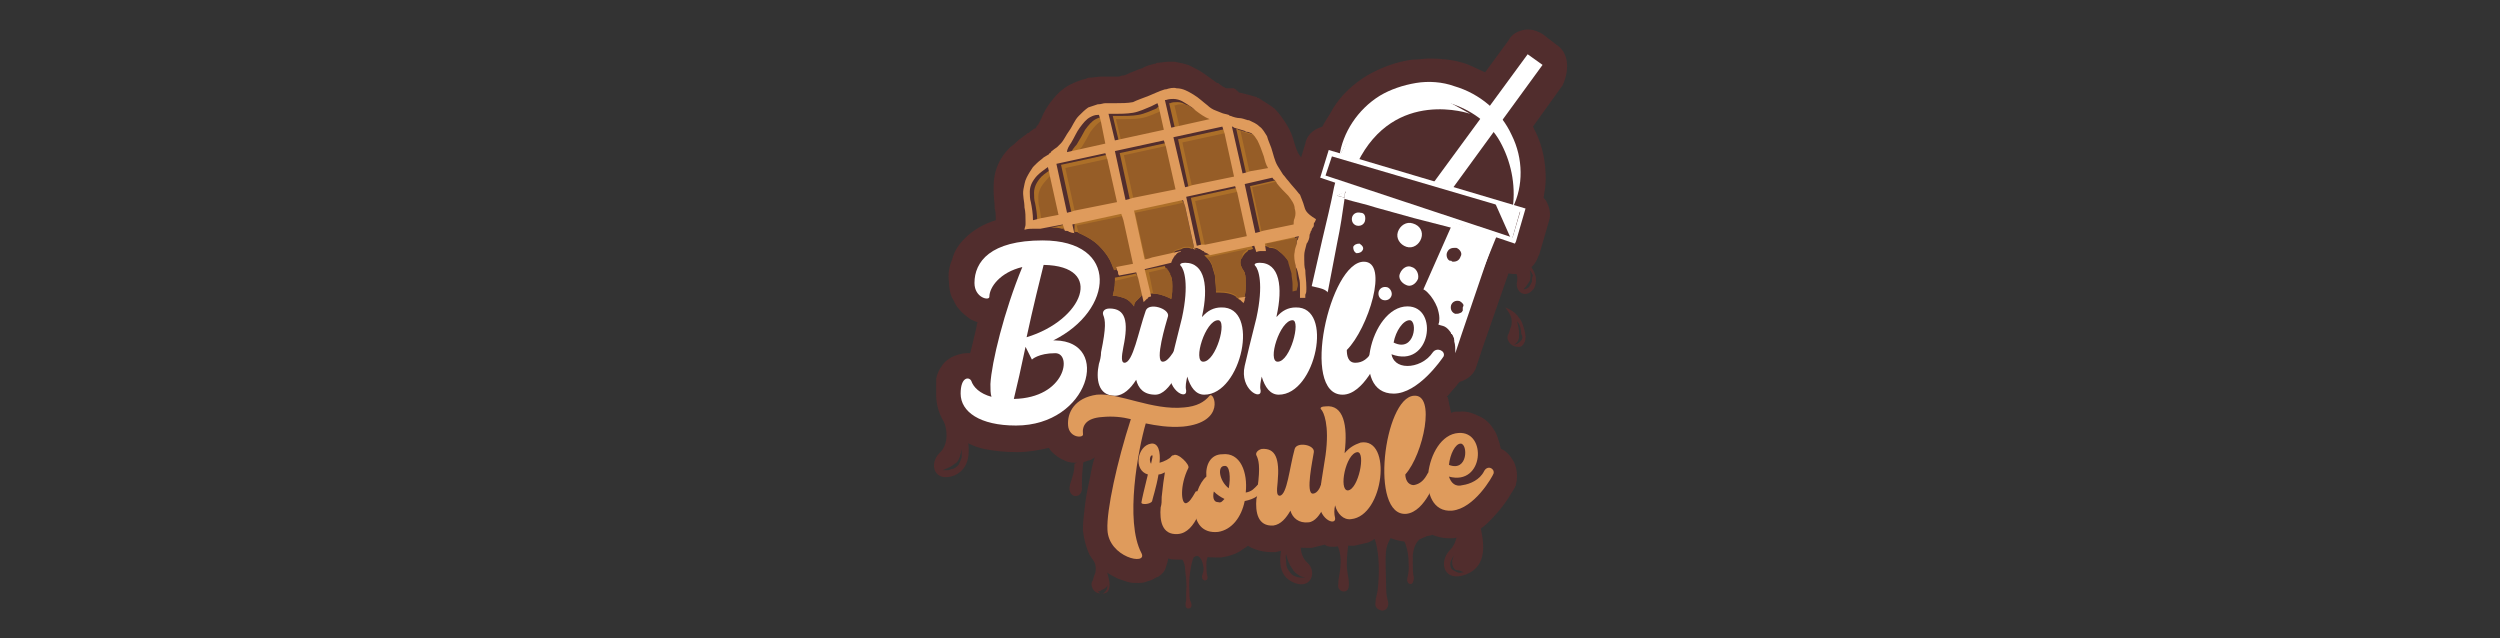 <?xml version="1.0" encoding="UTF-8"?> <svg xmlns="http://www.w3.org/2000/svg" xmlns:xlink="http://www.w3.org/1999/xlink" version="1.1" id="Ebene_1" x="0px" y="0px" viewBox="0 0 235 60" style="enable-background:new 0 0 235 60;" xml:space="preserve"><rect x="0" y="0" width="235" height="60" fill="#333333" stroke="none"/> <style type="text/css"> .st0{clip-path:url(#SVGID_00000162353129426420519630000007219711179062402180_);} .st1{clip-path:url(#SVGID_00000053546595768831159640000008234950895904626349_);fill:#512D2D;} .st2{clip-path:url(#SVGID_00000168807797668771015420000010777992236737559211_);fill:#512D2D;} .st3{clip-path:url(#SVGID_00000180362795738565810380000010646183002362140800_);fill:#512D2D;} .st4{clip-path:url(#SVGID_00000146463052775901379630000016401550948084448423_);fill:#512D2D;} .st5{clip-path:url(#SVGID_00000083790110025590790620000017759360867182792071_);fill:#512D2D;} .st6{clip-path:url(#SVGID_00000183238616962103323250000008913618147785431476_);fill:#512D2D;} .st7{clip-path:url(#SVGID_00000065795725229204292200000017303884323130110389_);fill:#512D2D;} .st8{clip-path:url(#SVGID_00000027568990958325239860000001152065892319877022_);fill:#512D2D;} .st9{clip-path:url(#SVGID_00000126299390567438019650000017503265747014485951_);fill:#512D2D;} .st10{clip-path:url(#SVGID_00000089571382522256225910000005772044169031252919_);fill:#512D2D;} .st11{clip-path:url(#SVGID_00000106868461441805407840000007301019464872072113_);fill:#512D2D;} .st12{clip-path:url(#SVGID_00000003803406716373843260000006922879060968232599_);fill:#512D2D;} .st13{clip-path:url(#SVGID_00000077305659016850432450000007402468681790951573_);fill:#512D2D;} .st14{clip-path:url(#SVGID_00000084513506585869707730000014180512230064087440_);fill:#512D2D;} .st15{clip-path:url(#SVGID_00000159471492284025240900000010016571159976077954_);fill:#FFFFFF;} .st16{clip-path:url(#SVGID_00000134228339884931482810000004785713016571590788_);fill:#FFFFFF;} .st17{clip-path:url(#SVGID_00000050643235769728581060000009944364952428519080_);fill:#FFFFFF;} .st18{clip-path:url(#SVGID_00000114033455287254693130000001188904624227061387_);fill:#FFFFFF;} .st19{clip-path:url(#SVGID_00000075154813815310971750000008919447419530161847_);fill:#FFFFFF;} .st20{clip-path:url(#SVGID_00000103232950003645805450000016695251026776458908_);fill:#FFFFFF;} .st21{clip-path:url(#SVGID_00000012473909433171818250000002313465665687187387_);fill:#FFFFFF;} .st22{clip-path:url(#SVGID_00000031192022017995098580000004158926741633299097_);fill:#FFFFFF;} .st23{clip-path:url(#SVGID_00000000215706912510002710000007196723462305521316_);fill:#FFFFFF;} .st24{clip-path:url(#SVGID_00000168829659657262088490000002039089132921814689_);fill:#FFFFFF;} .st25{clip-path:url(#SVGID_00000157267121226519296000000005919514693626939831_);fill:#FFFFFF;} .st26{clip-path:url(#SVGID_00000122701263852091968340000007312482810493586056_);fill:#FFFFFF;} .st27{clip-path:url(#SVGID_00000090262295707243644920000016828358367854607491_);fill:#FFFFFF;} .st28{clip-path:url(#SVGID_00000034058143245702211650000014625934034495968144_);fill:#AC6F28;} .st29{clip-path:url(#SVGID_00000075127026872570181470000005821382008937744523_);fill:#AC6F28;} .st30{clip-path:url(#SVGID_00000085958141976828465140000003301075033134084788_);fill:#AC6F28;} .st31{clip-path:url(#SVGID_00000068659510458848301370000001974672213392841867_);fill:#AC6F28;} .st32{clip-path:url(#SVGID_00000062184627535308450350000002608271034610244769_);fill:#AC6F28;} .st33{clip-path:url(#SVGID_00000137116153127348022510000001464138864396902815_);fill:#AC6F28;} .st34{clip-path:url(#SVGID_00000068651067460844874730000010243505852973073586_);fill:#AC6F28;} .st35{clip-path:url(#SVGID_00000048485953632605648110000004885137445546142618_);fill:#AC6F28;} .st36{clip-path:url(#SVGID_00000073692394058286209180000017246824633624597914_);fill:#AC6F28;} .st37{clip-path:url(#SVGID_00000087407363421968680710000009603746749474251158_);fill:#AC6F28;} .st38{clip-path:url(#SVGID_00000078736589229712727040000009479707450355541141_);fill:#AC6F28;} .st39{clip-path:url(#SVGID_00000166677461245615923780000004683544725334027937_);fill:#AC6F28;} .st40{clip-path:url(#SVGID_00000006704612363773598270000000391906354308796056_);fill:#AC6F28;} .st41{clip-path:url(#SVGID_00000109728852847128818140000012120320049454010758_);fill:#AC6F28;} .st42{clip-path:url(#SVGID_00000168820665801140862640000006396129345837451655_);fill:#AC6F28;} .st43{clip-path:url(#SVGID_00000150790809352197590480000010324463140408230824_);fill:#AC6F28;} .st44{clip-path:url(#SVGID_00000172440961682998276390000010100816309435785916_);fill:#AC6F28;} .st45{clip-path:url(#SVGID_00000074433397243507773860000002365814656199884423_);fill:#965D27;} .st46{clip-path:url(#SVGID_00000071553989535715974910000016674214572531400853_);fill:#965D27;} .st47{clip-path:url(#SVGID_00000162321420233005449520000008662382428040016004_);fill:#965D27;} .st48{clip-path:url(#SVGID_00000092439610415413786290000013617607725528040381_);fill:#965D27;} .st49{clip-path:url(#SVGID_00000159469316776041171400000001180134108086095264_);fill:#965D27;} .st50{clip-path:url(#SVGID_00000097471091892936637990000015950305644104012467_);fill:#965D27;} .st51{clip-path:url(#SVGID_00000036930582460875978920000015686391933651590536_);fill:#965D27;} .st52{clip-path:url(#SVGID_00000048503386792659822310000003826334398587784886_);fill:#965D27;} .st53{clip-path:url(#SVGID_00000145054820335001997520000017978966547928338855_);fill:#965D27;} .st54{clip-path:url(#SVGID_00000095310068915779910280000011733285872629289880_);fill:#965D27;} .st55{clip-path:url(#SVGID_00000119796333599568058340000014903141578845889170_);fill:#965D27;} .st56{clip-path:url(#SVGID_00000050648874847165728570000001536693729045280178_);fill:#965D27;} .st57{clip-path:url(#SVGID_00000135650048201800507350000013408728038913501631_);fill:#965D27;} .st58{clip-path:url(#SVGID_00000181778125073423119420000016152943143044486275_);fill:#965D27;} .st59{clip-path:url(#SVGID_00000130630924690103179890000000941242521040191158_);fill:#965D27;} .st60{clip-path:url(#SVGID_00000021121793191526131180000004483623898971638418_);fill:#965D27;} .st61{clip-path:url(#SVGID_00000067938480827529162000000012235854287788592575_);fill:#965D27;} .st62{clip-path:url(#SVGID_00000058561587628828699730000005735311827079863473_);fill:#DF9B5C;} .st63{clip-path:url(#SVGID_00000145044893645894611380000011696743381755690915_);fill:#DF9B5C;} .st64{clip-path:url(#SVGID_00000085930341646226659220000008448333024364012463_);fill:#FFFFFF;} .st65{clip-path:url(#SVGID_00000041979525833713662870000009968938019784903863_);fill:#FFFFFF;} .st66{clip-path:url(#SVGID_00000005972198372065333730000014999600940148008114_);fill:#FFFFFF;} .st67{clip-path:url(#SVGID_00000093158662133134426900000006626263134921534387_);fill:#FFFFFF;} .st68{clip-path:url(#SVGID_00000030469470669912127030000014728292755979758779_);fill:#FFFFFF;} .st69{clip-path:url(#SVGID_00000145042167841012487730000002643873336172331920_);fill:#FFFFFF;} .st70{clip-path:url(#SVGID_00000098912764292493975800000004449243538132378301_);fill:#DF9B5C;} .st71{clip-path:url(#SVGID_00000096029476844436757790000006749559926218439828_);fill:#DF9B5C;} .st72{clip-path:url(#SVGID_00000081605840870767396420000010047205075674363040_);fill:#DF9B5C;} .st73{clip-path:url(#SVGID_00000031176293137963790730000012507352363690330254_);fill:#DF9B5C;} .st74{clip-path:url(#SVGID_00000064313772491950907830000011472862714747059373_);fill:#DF9B5C;} .st75{clip-path:url(#SVGID_00000008140146831220896200000000732053658898460340_);fill:#DF9B5C;} .st76{clip-path:url(#SVGID_00000093137780137502911920000016667717836093455247_);fill:#DF9B5C;} </style> <g> <g> <g> <defs> <rect id="SVGID_1_" x="79" y="-8.5" width="77.1" height="77.1"></rect> </defs> <clipPath id="SVGID_00000109030842481485322530000010426662900789782914_"> <use xlink:href="#SVGID_1_" style="overflow:visible;"></use> </clipPath> <g style="clip-path:url(#SVGID_00000109030842481485322530000010426662900789782914_);"> <g> <defs> <rect id="SVGID_00000044153373945033313790000002500095657380968065_" x="79" y="-8.5" width="77.1" height="77.1"></rect> </defs> <clipPath id="SVGID_00000178180574503548994360000007821048375431589797_"> <use xlink:href="#SVGID_00000044153373945033313790000002500095657380968065_" style="overflow:visible;"></use> </clipPath> <path style="clip-path:url(#SVGID_00000178180574503548994360000007821048375431589797_);fill:#512D2D;" d="M146.3,4.2l-1.3-1 c-0.5-0.3-1.1-0.5-1.7-0.4c-0.6,0.1-1.2,0.4-1.5,1l-2.2,3c-0.7-0.3-1.4-0.7-2.1-0.9l0,0c-1-0.3-2.1-0.4-3.2-0.4 c-0.4,0-0.9,0.1-1.4,0.1h-0.1c-1.5,0.2-2.9,0.7-4.3,1.5l0,0l0,0l0,0l0,0c-1.3,0.8-2.4,1.8-3.2,3.1c-0.3,0.6-0.7,1.1-1,1.7 c-0.2,0.1-0.3,0.1-0.5,0.2c-0.6,0.3-1,0.8-1.1,1.4l-0.4,1.3l-0.2-0.3c-0.1-0.1-0.1-0.2-0.2-0.4c-0.1-0.2-0.2-0.6-0.3-0.9l0,0 c-0.1-0.4-0.3-0.9-0.6-1.4l0,0c-0.3-0.5-0.7-1.1-1.2-1.6l0,0c-0.5-0.4-1.1-0.7-1.5-1l0,0h-0.1l-0.1-0.1l0,0l0,0h-0.1 c-0.6-0.2-1.1-0.3-1.5-0.4c-0.1,0-0.1-0.1-0.1-0.1s-0.1,0-0.1-0.1c-0.1,0-0.1,0-0.1-0.1c-0.1,0-0.1,0-0.2-0.1H116 c-0.1,0-0.1,0-0.2,0h-0.1c-0.1,0-0.1,0-0.2,0h-0.1c0,0,0,0-0.1,0s-0.2-0.1-0.2-0.1c-0.1,0-0.2-0.1-0.2-0.1 c-0.1-0.1-0.2-0.1-0.4-0.3h-0.1c-0.3-0.2-0.8-0.6-1.4-1c-0.3-0.2-0.7-0.4-1.1-0.6c-0.4-0.2-1-0.3-1.5-0.4l0,0 c-0.2,0-0.3,0-0.5,0c-0.4,0-0.8,0.1-1.1,0.1l0,0c-0.1,0-0.2,0.1-0.2,0.1l0,0l0,0h-0.1c-0.4,0.1-0.8,0.2-1.1,0.4l0,0l0,0l0,0 l0,0c-0.3,0.1-0.6,0.2-0.8,0.3l0,0c-0.3,0.1-0.5,0.2-0.7,0.3c-0.2,0.1-0.3,0.1-0.4,0.1s-0.2,0.1-0.4,0.1c-0.2,0-0.4,0-0.7,0 s-0.6,0-0.9,0l0,0c-0.3,0-0.7,0.1-1.1,0.1l0,0c-0.2,0-0.3,0.1-0.3,0.1l0,0c-0.5,0.1-1,0.3-1.6,0.6l0,0 c-0.7,0.4-1.1,0.8-1.5,1.3c-0.6,0.7-0.9,1.3-1.1,1.8l0,0c-0.1,0.2-0.2,0.4-0.3,0.6c-0.1,0.1-0.2,0.2-0.2,0.3 c-0.1,0.1-0.1,0.1-0.2,0.1l0,0c-0.1,0.1-0.3,0.2-0.4,0.3l-0.1,0.1l0,0l0,0c0,0,0,0-0.1,0l-0.1,0.1c-0.1,0.1-0.3,0.2-0.4,0.3 l0,0c-0.1,0.1-0.3,0.2-0.4,0.3c-0.2,0.2-0.4,0.4-0.7,0.6l0,0l-0.1,0.1l0,0l0,0c-0.4,0.4-0.8,0.9-1.1,1.6 c-0.3,0.7-0.4,1.4-0.4,2l0,0c0,0.1,0,0.3,0,0.4c0,0.7,0.1,1.2,0.1,1.6v0.1c0.1,0.3,0.1,0.7,0.1,0.8c0,0.1,0,0.1,0,0.1v0.1l0,0 l0,0c0,0,0,0.1,0,0.1c-0.6,0.2-1.1,0.4-1.6,0.7c-0.5,0.3-0.9,0.6-1.3,1c-0.6,0.6-1,1.2-1.2,2c-0.3,0.7-0.4,1.4-0.3,2.1 c0,0.5,0.1,1.1,0.3,1.5c0.2,0.3,0.3,0.7,0.6,1c0.3,0.4,0.7,0.7,1.1,1c0.2,0.1,0.4,0.2,0.7,0.3c-0.1,0.2-0.1,0.3-0.1,0.4 c-0.2,0.9-0.4,1.7-0.6,2.5c-0.1,0-0.2,0-0.3,0c-0.5,0-1.1,0.2-1.5,0.4c-0.3,0.2-0.6,0.4-0.8,0.7c-0.3,0.4-0.5,0.8-0.6,1.3 C88,36.2,88,36.7,88,37.1c0,0.8,0.2,1.7,0.7,2.5c0.3,0.6,0.8,1,1.3,1.4c0.7,0.6,1.6,1,2.5,1.2c1,0.2,2,0.3,3.1,0.3 c1.1,0,2.1-0.2,3-0.4c0.1,0.2,0.2,0.3,0.3,0.4c0.3,0.3,0.7,0.6,1.2,0.8c0.4,0.2,0.8,0.2,1.2,0.2c0.2,0,0.4,0,0.7-0.1 c0.2-0.1,0.4-0.1,0.6-0.2c0.1-0.1,0.2-0.1,0.3-0.2c-0.2,0.6-0.3,1.1-0.4,1.7c-0.2,1-0.4,1.8-0.5,2.7s-0.2,1.6-0.2,2.2 c0,0.1,0,0.2,0,0.3c0.1,0.8,0.3,1.6,0.6,2.2c0.3,0.5,0.6,0.9,1,1.2c0.5,0.5,1.1,0.8,1.7,1.1c0.3,0.1,0.6,0.2,0.9,0.3 c0.3,0.1,0.6,0.1,1,0.1c0.2,0,0.4,0,0.7-0.1c0.2-0.1,0.4-0.1,0.6-0.2c0.2-0.1,0.3-0.2,0.6-0.3c0.3-0.2,0.6-0.5,0.7-0.9 c0.1-0.3,0.2-0.6,0.2-0.8c0.3,0.1,0.6,0.1,0.9,0.1c0.1,0,0.3,0,0.4,0c0.6-0.1,1.1-0.2,1.5-0.4c0.1-0.1,0.2-0.1,0.2-0.1 c0.2,0.1,0.3,0.1,0.4,0.2c0.3,0.1,0.7,0.1,1.1,0.1c0.2,0,0.3,0,0.5,0c0.7-0.1,1.3-0.3,1.8-0.6c0.2-0.2,0.5-0.3,0.7-0.5 c0.2,0.1,0.3,0.2,0.6,0.3c0.5,0.2,1.1,0.3,1.6,0.3c0.1,0,0.3,0,0.4,0c0.4-0.1,1-0.2,1.3-0.4c0.1-0.1,0.2-0.1,0.3-0.2 c0.1,0.1,0.2,0.1,0.4,0.1c0.3,0.1,0.6,0.1,1,0.1c0.2,0,0.3,0,0.4,0c0.4-0.1,0.8-0.2,1.2-0.3c0.1,0,0.1,0.1,0.2,0.1 c0.2,0.1,0.4,0.1,0.7,0.1c0.2,0,0.6-0.1,0.8-0.1c0.1,0,0.1-0.1,0.2-0.1c0.2,0.1,0.4,0.1,0.6,0.1c0.1,0,0.2,0,0.3,0l-0.1-0.7 l0,0l0.1,0.7c0.4-0.1,0.9-0.2,1.3-0.3c0.5-0.2,1-0.6,1.3-0.9c0.2,0.2,0.4,0.3,0.6,0.4c0.5,0.2,1.1,0.4,1.6,0.4 c0.1,0,0.2,0,0.3,0c0.6-0.1,1.1-0.2,1.5-0.4c0.2-0.1,0.3-0.2,0.5-0.3c0,0,0,0,0.1,0c0.6,0.3,1.2,0.4,1.7,0.4c0.2,0,0.3,0,0.4,0 c0.5-0.1,1-0.2,1.5-0.3c0.7-0.3,1.3-0.7,1.8-1.2c0.7-0.7,1.3-1.4,1.7-2c0.2-0.3,0.4-0.6,0.5-0.8c0.1-0.1,0.1-0.2,0.2-0.3 c0-0.1,0.1-0.1,0.1-0.2c0-0.1,0.1-0.1,0.1-0.2v-0.1c0.1-0.3,0.1-0.6,0.1-0.8c0-0.4-0.1-0.9-0.3-1.3c-0.2-0.3-0.3-0.5-0.5-0.7 c-0.2-0.2-0.4-0.4-0.7-0.5c-0.1-0.2-0.1-0.5-0.2-0.7c-0.1-0.3-0.2-0.7-0.4-1c-0.3-0.5-0.7-1-1.3-1.3c-0.6-0.3-1.3-0.6-2-0.5 c-0.1,0-0.3,0-0.4,0c-0.2,0-0.3,0.1-0.4,0.1c0-0.2-0.1-0.3-0.1-0.5c-0.1-0.3-0.1-0.6-0.2-0.9c0-0.1-0.1-0.1-0.1-0.1 c0.3-0.3,0.5-0.6,0.7-0.8c0.2-0.2,0.3-0.4,0.5-0.6c0.7-0.2,1.4-0.7,1.6-1.5c0.2-0.6,0.4-1.2,0.6-1.8l0,0l2.4-6.9 c0.5,0.1,1.1,0.1,1.6-0.2c0.6-0.3,1-0.8,1.2-1.4l0.1-0.2l0,0l0.9-3.1c0.2-0.6,0.1-1.2-0.2-1.8c-0.1-0.2-0.2-0.3-0.3-0.4 c0.1-0.6,0.2-1.2,0.2-1.8c0-1.6-0.3-3.1-1-4.5l0,0l0,0l0,0l0,0c-0.1-0.1-0.1-0.3-0.2-0.4l2.8-3.9 C147.6,6.4,147.4,4.9,146.3,4.2"></path> </g> <g> <defs> <rect id="SVGID_00000152984608091102058850000014903724687823575719_" x="79" y="-8.5" width="77.1" height="77.1"></rect> </defs> <clipPath id="SVGID_00000094594169907064607980000008011950003527348865_"> <use xlink:href="#SVGID_00000152984608091102058850000014903724687823575719_" style="overflow:visible;"></use> </clipPath> <path style="clip-path:url(#SVGID_00000094594169907064607980000008011950003527348865_);fill:#512D2D;" d="M94.1,15.8 L94.1,15.8L94.1,15.8z"></path> </g> <g> <defs> <rect id="SVGID_00000029016050790167395880000007840370033861597885_" x="79" y="-8.5" width="77.1" height="77.1"></rect> </defs> <clipPath id="SVGID_00000039843707750684503570000009468781068240031653_"> <use xlink:href="#SVGID_00000029016050790167395880000007840370033861597885_" style="overflow:visible;"></use> </clipPath> <path style="clip-path:url(#SVGID_00000039843707750684503570000009468781068240031653_);fill:#512D2D;" d="M113.2,7.1 L113.2,7.1L113.2,7.1z"></path> </g> <g> <defs> <rect id="SVGID_00000046307837561921172340000006613597981396756137_" x="79" y="-8.5" width="77.1" height="77.1"></rect> </defs> <clipPath id="SVGID_00000075144073812862976230000002455428583165212304_"> <use xlink:href="#SVGID_00000046307837561921172340000006613597981396756137_" style="overflow:visible;"></use> </clipPath> <polygon style="clip-path:url(#SVGID_00000075144073812862976230000002455428583165212304_);fill:#512D2D;" points="99.3,9.7 99.3,9.7 99.3,9.6 "></polygon> </g> <g> <defs> <rect id="SVGID_00000070828509156296852950000009135320796008344985_" x="79" y="-8.5" width="77.1" height="77.1"></rect> </defs> <clipPath id="SVGID_00000027566517553799109280000011873836155387699889_"> <use xlink:href="#SVGID_00000070828509156296852950000009135320796008344985_" style="overflow:visible;"></use> </clipPath> <path style="clip-path:url(#SVGID_00000027566517553799109280000011873836155387699889_);fill:#512D2D;" d="M101.7,49.9 L101.7,49.9L101.7,49.9z"></path> </g> <g> <defs> <rect id="SVGID_00000118382857803888891070000007257396940374533541_" x="79" y="-8.5" width="77.1" height="77.1"></rect> </defs> <clipPath id="SVGID_00000109001102021174689340000006177557059322014375_"> <use xlink:href="#SVGID_00000118382857803888891070000007257396940374533541_" style="overflow:visible;"></use> </clipPath> <path style="clip-path:url(#SVGID_00000109001102021174689340000006177557059322014375_);fill:#512D2D;" d="M90.8,40.4 l-2.2-1.1c0.4,0.8,0.7,2.4-0.3,3.3c-1,1-0.5,2.8,1.4,2.1C91.5,43.9,91.1,41.8,90.8,40.4 M90.4,43c-0.1,0.3-0.2,0.5-0.3,0.7 c-0.2,0.2-0.4,0.4-0.7,0.4c-0.1,0.1-0.3,0.1-0.4,0.1c-0.1,0-0.3,0-0.4,0c0.2-0.1,0.5-0.2,0.7-0.3c0.2-0.1,0.4-0.3,0.6-0.4 c0.3-0.3,0.4-0.8,0.5-1.3C90.4,42.5,90.4,42.8,90.4,43"></path> </g> <g> <defs> <rect id="SVGID_00000176730350798828565070000011990591612348763065_" x="79" y="-8.5" width="77.1" height="77.1"></rect> </defs> <clipPath id="SVGID_00000178900917647157897030000018371408796027368379_"> <use xlink:href="#SVGID_00000176730350798828565070000011990591612348763065_" style="overflow:visible;"></use> </clipPath> <path style="clip-path:url(#SVGID_00000178900917647157897030000018371408796027368379_);fill:#512D2D;" d="M122.9,52.9 c-0.9-0.8-0.7-2.3-0.3-3l-2,1c-0.3,1.3-0.7,3.2,1.1,3.9C123.3,55.4,123.8,53.7,122.9,52.9 M121.8,54.2 c-0.3-0.1-0.5-0.3-0.6-0.5c-0.2-0.2-0.3-0.5-0.3-0.8s-0.1-0.6,0-0.8c0.1,0.5,0.3,1,0.6,1.4c0.1,0.2,0.3,0.4,0.5,0.5 c0.2,0.2,0.4,0.2,0.7,0.3C122.3,54.3,122,54.3,121.8,54.2"></path> </g> <g> <defs> <rect id="SVGID_00000054951101937386792320000000116925761035985796_" x="79" y="-8.5" width="77.1" height="77.1"></rect> </defs> <clipPath id="SVGID_00000077283504397952541090000014361812007056790434_"> <use xlink:href="#SVGID_00000054951101937386792320000000116925761035985796_" style="overflow:visible;"></use> </clipPath> <path style="clip-path:url(#SVGID_00000077283504397952541090000014361812007056790434_);fill:#512D2D;" d="M143.1,24.2 l-1.6,0.3c0.5,0.3,1.3,1.1,1.1,2c-0.2,0.9,0.8,1.7,1.6,0.6C144.8,25.9,143.8,24.8,143.1,24.2 M144,26.5 c-0.1,0.2-0.2,0.4-0.3,0.5s-0.3,0.2-0.5,0.2c0.3-0.3,0.4-0.5,0.6-0.8c0.1-0.3,0.1-0.6,0-1c0.1,0.1,0.2,0.3,0.3,0.5 C144,26.1,144,26.3,144,26.5"></path> </g> <g> <defs> <rect id="SVGID_00000140728261357699782880000003973966030469483141_" x="79" y="-8.5" width="77.1" height="77.1"></rect> </defs> <clipPath id="SVGID_00000057134420576977845140000013661349033823440024_"> <use xlink:href="#SVGID_00000140728261357699782880000003973966030469483141_" style="overflow:visible;"></use> </clipPath> <path style="clip-path:url(#SVGID_00000057134420576977845140000013661349033823440024_);fill:#512D2D;" d="M139.1,49.3 l-2.5-1.2c0.4,0.8,0.7,2.6-0.3,3.6c-1.1,1.1-0.6,3.1,1.5,2.3S139.5,50.9,139.1,49.3 M137,53.8c-0.2-0.1-0.5-0.2-0.6-0.4 s-0.1-0.5,0-0.7c0.1-0.2,0.2-0.4,0.3-0.6c-0.1,0.2-0.1,0.4-0.2,0.6c0,0.2,0,0.4,0.1,0.6c0.1,0.2,0.2,0.3,0.4,0.3 s0.4,0.1,0.6,0.2C137.4,53.8,137.2,53.9,137,53.8"></path> </g> <g> <defs> <rect id="SVGID_00000145767075316161426470000010828470930916658587_" x="79" y="-8.5" width="77.1" height="77.1"></rect> </defs> <clipPath id="SVGID_00000165946986257153407700000002011335224155489670_"> <use xlink:href="#SVGID_00000145767075316161426470000010828470930916658587_" style="overflow:visible;"></use> </clipPath> <path style="clip-path:url(#SVGID_00000165946986257153407700000002011335224155489670_);fill:#512D2D;" d="M143.4,31.7 c0-0.3-0.1-0.7-0.2-1c-0.1-0.3-0.2-0.6-0.4-0.8c-0.3-0.5-0.8-0.8-1.3-1c0.3,0.4,0.6,0.8,0.6,1.3c0,0.2,0,0.4-0.1,0.6 c-0.1,0.2-0.1,0.4-0.2,0.6c-0.1,0.1-0.1,0.3-0.1,0.4c0.1,0.4,0.4,0.8,1,0.8C143,32.7,143.4,32.3,143.4,31.7L143.4,31.7z M142.9,32.1c-0.2,0.2-0.4,0.3-0.6,0.3c0.2-0.1,0.3-0.2,0.4-0.4c0.1-0.2,0.1-0.3,0.1-0.6c0-0.4-0.1-0.8-0.2-1.2 c0.3,0.3,0.4,0.8,0.4,1.2C143.2,31.7,143.1,31.9,142.9,32.1"></path> </g> <g> <defs> <rect id="SVGID_00000147900326507638326180000010142244325350591882_" x="79" y="-8.5" width="77.1" height="77.1"></rect> </defs> <clipPath id="SVGID_00000031911723862036232150000012344122351882381216_"> <use xlink:href="#SVGID_00000147900326507638326180000010142244325350591882_" style="overflow:visible;"></use> </clipPath> <path style="clip-path:url(#SVGID_00000031911723862036232150000012344122351882381216_);fill:#512D2D;" d="M104.3,54.9 c0-0.3-0.1-0.6-0.2-1c-0.1-0.3-0.2-0.6-0.4-0.8c-0.3-0.5-0.8-0.8-1.3-1c0.3,0.4,0.6,0.8,0.6,1.3c0,0.2,0,0.4-0.1,0.6 c-0.1,0.2-0.1,0.4-0.2,0.6c-0.1,0.1-0.1,0.3-0.1,0.4c0.1,0.5,0.4,0.8,1,0.8S104.3,55.4,104.3,54.9L104.3,54.9z M103.8,55.7 c-0.1,0.1-0.2,0.1-0.3,0.1c-0.1,0-0.2-0.1-0.3-0.2c0.1,0,0.2,0,0.3-0.1s0.2-0.1,0.2-0.1c0.2-0.1,0.3-0.2,0.4-0.4 C104.1,55.4,104,55.5,103.8,55.7"></path> </g> <g> <defs> <rect id="SVGID_00000114031953781537546930000014129924317406280110_" x="79" y="-8.5" width="77.1" height="77.1"></rect> </defs> <clipPath id="SVGID_00000043420193234032507410000007890663057315190412_"> <use xlink:href="#SVGID_00000114031953781537546930000014129924317406280110_" style="overflow:visible;"></use> </clipPath> <path style="clip-path:url(#SVGID_00000043420193234032507410000007890663057315190412_);fill:#512D2D;" d="M114.2,51l-0.7-0.4 l-3.2,1.5c0.7-0.1,1.1,0.8,1.1,1.4c0,0.3,0.2,1.2,0.1,2.1c0,0.2,0,0.6,0,0.8c-0.1,0.4-0.1,0.8,0.2,0.8c0.3,0,0.4-0.3,0.2-0.7 c-0.1-0.2-0.1-0.6-0.1-1c-0.1-1.2,0.2-2.7,0.4-3.1c0.3-0.4,0.8,0,0.9,0.8c0.1,0.3,0,0.6-0.1,0.9c-0.1,0.6,0.6,0.6,0.5,0.1 c-0.1-0.3-0.1-0.8-0.1-1.2c0-0.7,0.3-1,0.7-1l0,0L114.2,51L114.2,51z"></path> </g> <g> <defs> <rect id="SVGID_00000158030523253739255080000000737691245712580756_" x="79" y="-8.5" width="77.1" height="77.1"></rect> </defs> <clipPath id="SVGID_00000155133300725709802230000006792199791352144567_"> <use xlink:href="#SVGID_00000158030523253739255080000000737691245712580756_" style="overflow:visible;"></use> </clipPath> <path style="clip-path:url(#SVGID_00000155133300725709802230000006792199791352144567_);fill:#512D2D;" d="M124.2,50.3 c0.9-0.6,2,1.1,1.8,2.9c0,0.5-0.2,1.1-0.2,1.7c-0.1,0.4,0.2,0.7,0.5,0.7c0.4,0,0.5-0.3,0.5-0.7c0-0.6-0.2-1.1-0.2-1.8 c0-1.1,0.2-3.9,1.2-3.9c1.4,0,2.1,2.7,1.7,6.3c-0.1,0.6-0.2,0.7-0.2,1.1c-0.1,0.5,0.2,0.7,0.6,0.8c0.4,0,0.6-0.3,0.6-0.7 c-0.1-0.6-0.2-0.6-0.2-1.5c-0.1-3.6-0.1-3.6,0.4-4.6c0.6-1.2,1.6,0.1,1.7,2c0,0.4,0.1,0.9-0.1,1.7c-0.1,0.4,0.1,0.6,0.3,0.6 c0.2,0,0.3-0.3,0.3-0.6c-0.1-0.4-0.1-0.8-0.1-2.1c0.1-1.1,0.6-1.7,1.3-1.8c1-0.1,1.2-0.7,2.4-1.1"></path> </g> <g> <defs> <rect id="SVGID_00000025408866501423611980000014430105405162949514_" x="79" y="-8.5" width="77.1" height="77.1"></rect> </defs> <clipPath id="SVGID_00000165217751195611125680000007240380863746557605_"> <use xlink:href="#SVGID_00000025408866501423611980000014430105405162949514_" style="overflow:visible;"></use> </clipPath> <path style="clip-path:url(#SVGID_00000165217751195611125680000007240380863746557605_);fill:#512D2D;" d="M101.9,43.1 c-0.2,1-0.2,2.1-0.2,2.7c0.1,1.2-1.5,1.1-1.1-0.3c0.2-0.7,0.4-1.1,0.4-1.9"></path> </g> <g> <defs> <rect id="SVGID_00000041276220589466168130000007574573117932583861_" x="79" y="-8.5" width="77.1" height="77.1"></rect> </defs> <clipPath id="SVGID_00000177449774508848439410000002216375218792860554_"> <use xlink:href="#SVGID_00000041276220589466168130000007574573117932583861_" style="overflow:visible;"></use> </clipPath> <path style="clip-path:url(#SVGID_00000177449774508848439410000002216375218792860554_);fill:#FFFFFF;" d="M136.6,20.9 L136.6,20.9l-0.1,0.2l-2.7,6.1c0.2,0.1,0.3,0.2,0.4,0.3c0.4,0.4,0.7,0.9,0.9,1.4c0.1,0.3,0.2,0.7,0.2,1c0,0.2,0,0.4-0.1,0.6 c0.2,0.1,0.4,0.1,0.6,0.2c0.2,0.1,0.4,0.3,0.6,0.6c0,0,0,0.1,0.1,0.1c0.1,0.2,0.2,0.3,0.2,0.6l3.9-9.6l0.1-0.2L136.6,20.9z M136,23.8c0.1-0.3,0.3-0.5,0.7-0.5c0.1,0,0.1,0,0.2,0c0.3,0.1,0.6,0.5,0.4,0.8c-0.1,0.3-0.3,0.5-0.7,0.5c-0.1,0-0.1,0-0.2-0.1 C136.2,24.6,135.9,24.2,136,23.8 M137.6,29.1c-0.1,0.2-0.2,0.3-0.3,0.3c-0.2,0.1-0.3,0.1-0.5,0.1c-0.3-0.1-0.5-0.4-0.4-0.8 c0.1-0.3,0.4-0.5,0.8-0.4c0.2,0.1,0.4,0.3,0.4,0.5C137.6,28.9,137.6,29,137.6,29.1"></path> </g> <g> <defs> <rect id="SVGID_00000032635414463858041870000012659665016667838633_" x="79" y="-8.5" width="77.1" height="77.1"></rect> </defs> <clipPath id="SVGID_00000176747495170113428150000008044216651664517038_"> <use xlink:href="#SVGID_00000032635414463858041870000012659665016667838633_" style="overflow:visible;"></use> </clipPath> <path style="clip-path:url(#SVGID_00000176747495170113428150000008044216651664517038_);fill:#FFFFFF;" d="M133.5,19.6 l-3.6-1.2c-1.2-0.4-2.5-0.8-3.7-1.2l-0.6-0.2l-0.1,0.2l0,0l-0.1,0.4c-0.3,1.6-0.7,3.2-1.1,4.9l-1,4.4c0.4,0.1,1,0.2,1.3,0.4 c0.1,0.1,0.2,0.1,0.2,0.2l0.9-4.7c0.3-1.4,0.5-2.8,0.7-4.2c-0.2-0.1-0.4-0.1-0.7-0.2l0.8-0.4c-0.1,0.2-0.1,0.4-0.1,0.7 c1,0.3,2,0.5,2.9,0.8l3.6,1l3.5,0.9l2.2,0.6l0,0l0,0l1.7,0.4L133.5,19.6z M140.5,22.3l-3,6.6c0,0.1,0,0.2,0,0.3 c-0.1,0.2-0.2,0.3-0.3,0.3l-0.8,1.8c0,0,0,0.1,0.1,0.1c0.1,0.2,0.2,0.3,0.2,0.6c0,0.1,0,0.1,0,0.1c0.1,0.3,0.1,0.7,0.1,1.1 c0.2-0.6,0.4-1.2,0.6-1.8L140.5,22.3l0.1-0.1L140.5,22.3z"></path> </g> <g> <defs> <rect id="SVGID_00000039113954238423699380000007380102953347379127_" x="79" y="-8.5" width="77.1" height="77.1"></rect> </defs> <clipPath id="SVGID_00000007410576410195130910000005714007451731185297_"> <use xlink:href="#SVGID_00000039113954238423699380000007380102953347379127_" style="overflow:visible;"></use> </clipPath> <path style="clip-path:url(#SVGID_00000007410576410195130910000005714007451731185297_);fill:#FFFFFF;" d="M126.5,17.9 c-0.1,0.2-0.1,0.4-0.1,0.7c-0.2-0.1-0.4-0.1-0.7-0.2L126.5,17.9z"></path> </g> <g> <defs> <rect id="SVGID_00000098931880656613580240000009844055586464762243_" x="79" y="-8.5" width="77.1" height="77.1"></rect> </defs> <clipPath id="SVGID_00000155144181484813702990000018082824858700382610_"> <use xlink:href="#SVGID_00000098931880656613580240000009844055586464762243_" style="overflow:visible;"></use> </clipPath> <polygon style="clip-path:url(#SVGID_00000155144181484813702990000018082824858700382610_);fill:#FFFFFF;" points=" 142.3,22.6 142.4,22.4 124.6,16.5 125.2,14.7 142.9,19.9 142.1,22.6 142.3,22.6 142.4,22.4 142.3,22.6 142.5,22.7 143.4,19.6 124.9,14.1 124.1,16.7 142.4,22.9 142.5,22.7 "></polygon> </g> <g> <defs> <rect id="SVGID_00000032623930910135361590000001132995095991875740_" x="79" y="-8.5" width="77.1" height="77.1"></rect> </defs> <clipPath id="SVGID_00000036967857240017557670000017861325872282972803_"> <use xlink:href="#SVGID_00000032623930910135361590000001132995095991875740_" style="overflow:visible;"></use> </clipPath> <path style="clip-path:url(#SVGID_00000036967857240017557670000017861325872282972803_);fill:#FFFFFF;" d="M125.9,14.7 c0.3-2.2,1.7-4.4,3.8-5.7c1-0.6,2.2-1,3.4-1.2c1.2-0.2,2.5-0.1,3.6,0.3c2.4,0.7,4.4,2.4,5.4,4.6c1.1,2.2,1.1,4.8,0.1,6.8 c0.3-2.2-0.2-4.4-1.2-6.2s-2.8-3-4.7-3.6c-1.9-0.6-4-0.4-5.9,0.4C128.5,11.1,126.9,12.6,125.9,14.7"></path> </g> <g> <defs> <rect id="SVGID_00000160891576695053248340000008460046672643861141_" x="79" y="-8.5" width="77.1" height="77.1"></rect> </defs> <clipPath id="SVGID_00000168800752192305368740000004912906065569253293_"> <use xlink:href="#SVGID_00000160891576695053248340000008460046672643861141_" style="overflow:visible;"></use> </clipPath> <polygon style="clip-path:url(#SVGID_00000168800752192305368740000004912906065569253293_);fill:#FFFFFF;" points=" 136.4,17.9 145,6.1 143.6,5.1 134.8,17.1 "></polygon> </g> <g> <defs> <rect id="SVGID_00000025434252884044877640000002478443782867430284_" x="79" y="-8.5" width="77.1" height="77.1"></rect> </defs> <clipPath id="SVGID_00000033345779206912905980000006621468129750719646_"> <use xlink:href="#SVGID_00000025434252884044877640000002478443782867430284_" style="overflow:visible;"></use> </clipPath> <path style="clip-path:url(#SVGID_00000033345779206912905980000006621468129750719646_);fill:#FFFFFF;" d="M133.6,22.4 c-0.2,0.6-0.8,1-1.4,0.8c-0.6-0.2-1-0.8-0.8-1.4c0.2-0.6,0.8-1,1.4-0.8C133.5,21.2,133.8,21.8,133.6,22.4"></path> </g> <g> <defs> <rect id="SVGID_00000056406799712700310920000002488077855561319056_" x="79" y="-8.5" width="77.1" height="77.1"></rect> </defs> <clipPath id="SVGID_00000124134316398559658110000014484850263661015472_"> <use xlink:href="#SVGID_00000056406799712700310920000002488077855561319056_" style="overflow:visible;"></use> </clipPath> <path style="clip-path:url(#SVGID_00000124134316398559658110000014484850263661015472_);fill:#FFFFFF;" d="M133.3,26.2 c-0.2,0.5-0.7,0.8-1.1,0.6c-0.5-0.2-0.8-0.7-0.6-1.1c0.2-0.5,0.7-0.8,1.1-0.6C133.1,25.2,133.4,25.7,133.3,26.2"></path> </g> <g> <defs> <rect id="SVGID_00000070817600506155782260000013973227647658783394_" x="79" y="-8.5" width="77.1" height="77.1"></rect> </defs> <clipPath id="SVGID_00000165198770132663031540000010194698300594392736_"> <use xlink:href="#SVGID_00000070817600506155782260000013973227647658783394_" style="overflow:visible;"></use> </clipPath> <path style="clip-path:url(#SVGID_00000165198770132663031540000010194698300594392736_);fill:#FFFFFF;" d="M128.3,20.8 c-0.1,0.3-0.4,0.5-0.8,0.4c-0.3-0.1-0.5-0.4-0.4-0.8c0.1-0.3,0.4-0.5,0.8-0.4C128.3,20,128.4,20.4,128.3,20.8"></path> </g> <g> <defs> <rect id="SVGID_00000128454810612766589910000004376056859400995492_" x="79" y="-8.5" width="77.1" height="77.1"></rect> </defs> <clipPath id="SVGID_00000067956246821699562220000011327151133096752044_"> <use xlink:href="#SVGID_00000128454810612766589910000004376056859400995492_" style="overflow:visible;"></use> </clipPath> <path style="clip-path:url(#SVGID_00000067956246821699562220000011327151133096752044_);fill:#FFFFFF;" d="M128.1,23.5 c-0.1,0.2-0.3,0.3-0.6,0.3c-0.2-0.1-0.3-0.3-0.3-0.6c0.1-0.2,0.3-0.3,0.6-0.3C128.1,23.1,128.2,23.3,128.1,23.5"></path> </g> <g> <defs> <rect id="SVGID_00000160183281062964752250000018014155366633489850_" x="79" y="-8.5" width="77.1" height="77.1"></rect> </defs> <clipPath id="SVGID_00000115498946493973614260000009322681854854626987_"> <use xlink:href="#SVGID_00000160183281062964752250000018014155366633489850_" style="overflow:visible;"></use> </clipPath> <path style="clip-path:url(#SVGID_00000115498946493973614260000009322681854854626987_);fill:#FFFFFF;" d="M130.8,27.8 c-0.1,0.3-0.4,0.5-0.8,0.4c-0.3-0.1-0.5-0.4-0.4-0.8c0.1-0.3,0.4-0.5,0.8-0.4C130.7,27.1,130.9,27.5,130.8,27.8"></path> </g> <g> <defs> <rect id="SVGID_00000167356999464223782630000011979751264149373070_" x="79" y="-8.5" width="77.1" height="77.1"></rect> </defs> <clipPath id="SVGID_00000059279419107073341240000012201875062587171478_"> <use xlink:href="#SVGID_00000167356999464223782630000011979751264149373070_" style="overflow:visible;"></use> </clipPath> <path style="clip-path:url(#SVGID_00000059279419107073341240000012201875062587171478_);fill:#FFFFFF;" d="M125.9,14.7 c0,0,2.7-6.6,8.7-6l3.6,2c0,0-7.1-2.5-10.6,4.6L125.9,14.7z"></path> </g> <g> <defs> <rect id="SVGID_00000160883280225007058930000017983280981815991974_" x="79" y="-8.5" width="77.1" height="77.1"></rect> </defs> <clipPath id="SVGID_00000031169431923783020670000015494059823239214736_"> <use xlink:href="#SVGID_00000160883280225007058930000017983280981815991974_" style="overflow:visible;"></use> </clipPath> <polygon style="clip-path:url(#SVGID_00000031169431923783020670000015494059823239214736_);fill:#FFFFFF;" points="140.5,19 142.1,22.6 142.9,19.8 "></polygon> </g> <g> <defs> <rect id="SVGID_00000030464645948254820830000001350991008540947618_" x="79" y="-8.5" width="77.1" height="77.1"></rect> </defs> <clipPath id="SVGID_00000079478042612371448230000005966801169384135842_"> <use xlink:href="#SVGID_00000030464645948254820830000001350991008540947618_" style="overflow:visible;"></use> </clipPath> <path style="clip-path:url(#SVGID_00000079478042612371448230000005966801169384135842_);fill:#AC6F28;" d="M121.8,22.2 c-0.1,0.1-0.1,0.2-0.1,0.4l0,0c-0.1,0.4-0.2,0.7-0.2,1.1c-0.1,0.8,0.1,1.5,0.1,2.2c0.1,0.3,0.1,0.6,0.1,0.9c0,0.1,0,0.1,0,0.1 c0,0.1,0,0.1,0,0.2h-0.1c0-0.1,0-0.2,0-0.3c0-0.3-0.1-0.7-0.1-1s-0.2-0.7-0.3-1c0,0,0,0,0-0.1c-0.2-0.4-0.6-0.8-1-1.1 c-0.2-0.2-0.5-0.3-0.8-0.3c-0.1,0-0.1,0-0.2-0.1c-0.1,0-0.2-0.1-0.4-0.1l-0.1-0.4l2.6-0.6l0,0L121.8,22.2z"></path> </g> <g> <defs> <rect id="SVGID_00000090259009501265035270000016225456934950641590_" x="79" y="-8.5" width="77.1" height="77.1"></rect> </defs> <clipPath id="SVGID_00000092449372260381425880000007933411009351939726_"> <use xlink:href="#SVGID_00000090259009501265035270000016225456934950641590_" style="overflow:visible;"></use> </clipPath> <path style="clip-path:url(#SVGID_00000092449372260381425880000007933411009351939726_);fill:#AC6F28;" d="M117.8,23.4 c-0.1,0-0.2,0.1-0.4,0.1l0,0l0,0c-0.1,0-0.1,0.1-0.1,0.1c-0.1,0.1-0.3,0.2-0.4,0.4c-0.1,0.1-0.1,0.2-0.2,0.3 c-0.1,0.1-0.1,0.3-0.1,0.4c0,0.2,0.1,0.4,0.2,0.6c0.1,0.1,0.1,0.2,0.2,0.3v0.1c0.1,0.2,0.1,0.6,0.1,1.1c0,0.3,0,0.6-0.1,1 c0,0.1,0,0.2-0.1,0.3l-0.4,0.1c-0.1-0.1-0.1-0.1-0.2-0.2c-0.1,0-0.1-0.1-0.1-0.1c-0.4-0.3-1-0.4-1.6-0.4c-0.1,0-0.2,0-0.3,0 c0-0.1,0-0.2,0-0.3c0-0.4-0.1-0.9-0.1-1.3c-0.1-0.3-0.2-0.7-0.3-1c-0.1-0.2-0.2-0.4-0.4-0.6c-0.1-0.1-0.2-0.2-0.3-0.3l4-0.9 l0.4-0.1L117.8,23.4z"></path> </g> <g> <defs> <rect id="SVGID_00000098934833673183853350000000130600021964411040_" x="79" y="-8.5" width="77.1" height="77.1"></rect> </defs> <clipPath id="SVGID_00000016041429620724969040000010044559102342741423_"> <use xlink:href="#SVGID_00000098934833673183853350000000130600021964411040_" style="overflow:visible;"></use> </clipPath> <path style="clip-path:url(#SVGID_00000016041429620724969040000010044559102342741423_);fill:#AC6F28;" d="M110.2,26.9 c0,0.3,0,0.7-0.1,1.2c-0.2-0.1-0.4-0.2-0.7-0.3c-0.3-0.1-0.6-0.2-1-0.2h-0.1c-0.1,0-0.2,0-0.3,0l-0.5-2.2l2-0.4 c0,0.1,0.1,0.2,0.1,0.3c0,0.1,0.1,0.2,0.1,0.2c0.1,0.1,0.1,0.2,0.2,0.3v0.1C110.1,25.9,110.2,26.2,110.2,26.9"></path> </g> <g> <defs> <rect id="SVGID_00000073702848274258776000000012975576442108514213_" x="79" y="-8.5" width="77.1" height="77.1"></rect> </defs> <clipPath id="SVGID_00000119813897564882245780000001126457976589837466_"> <use xlink:href="#SVGID_00000073702848274258776000000012975576442108514213_" style="overflow:visible;"></use> </clipPath> <path style="clip-path:url(#SVGID_00000119813897564882245780000001126457976589837466_);fill:#AC6F28;" d="M107.3,27.8 c-0.1,0.1-0.2,0.2-0.3,0.3l-0.1,0.1c-0.2,0.2-0.3,0.3-0.3,0.6l0,0c-0.2-0.3-0.6-0.7-1-0.8c-0.3-0.1-0.6-0.2-1-0.2 c0.1-0.4,0.2-0.8,0.2-1.3c0-0.1,0-0.1,0-0.1c0-0.1,0-0.2,0-0.3l1.6-0.3l0.4-0.1l0.1,0.3L107.3,27.8z"></path> </g> <g> <defs> <rect id="SVGID_00000125573493328863743960000006302742578738987672_" x="79" y="-8.5" width="77.1" height="77.1"></rect> </defs> <clipPath id="SVGID_00000130618632834285505400000016870455842932320447_"> <use xlink:href="#SVGID_00000125573493328863743960000006302742578738987672_" style="overflow:visible;"></use> </clipPath> <path style="clip-path:url(#SVGID_00000130618632834285505400000016870455842932320447_);fill:#AC6F28;" d="M100.2,21.6 c-0.1,0-0.2-0.1-0.3-0.1c-0.1,0-0.1,0-0.1,0c-0.3-0.1-0.6-0.1-1-0.1l0.9-0.2l0.4-0.1L100.2,21.6L100.2,21.6z"></path> </g> <g> <defs> <rect id="SVGID_00000129186429786189680090000013334221811969499273_" x="79" y="-8.5" width="77.1" height="77.1"></rect> </defs> <clipPath id="SVGID_00000007392484244348670500000010112301731732815290_"> <use xlink:href="#SVGID_00000129186429786189680090000013334221811969499273_" style="overflow:visible;"></use> </clipPath> <path style="clip-path:url(#SVGID_00000007392484244348670500000010112301731732815290_);fill:#AC6F28;" d="M106.6,24.6 l-0.4,0.1l-1.6,0.4c0-0.1-0.1-0.2-0.1-0.3c-0.1-0.1-0.1-0.3-0.2-0.4c-0.2-0.4-0.6-0.9-1-1.3c-0.5-0.5-1.2-0.9-1.9-1.2 c-0.1-0.1-0.2-0.1-0.3-0.1h-0.1L101,21l4.3-1l0.4-0.1l0.1,0.3l0.9,4.1V24.6z"></path> </g> <g> <defs> <rect id="SVGID_00000177485734903019013110000001808975414431417255_" x="79" y="-8.5" width="77.1" height="77.1"></rect> </defs> <clipPath id="SVGID_00000040554899259325144100000017827390741089838258_"> <use xlink:href="#SVGID_00000177485734903019013110000001808975414431417255_" style="overflow:visible;"></use> </clipPath> <path style="clip-path:url(#SVGID_00000040554899259325144100000017827390741089838258_);fill:#AC6F28;" d="M112.1,23.4 c-0.1,0-0.3-0.1-0.4-0.1c-0.1,0-0.2,0-0.2,0l0,0c-0.1,0-0.3,0-0.4,0.1c-0.2,0.1-0.4,0.1-0.6,0.2c0,0-0.1,0-0.1,0.1 c-0.1,0.1-0.3,0.2-0.4,0.3l-2.2,0.4l-0.3,0.1l-0.1-0.3l-1-4.4l4.3-1l0.4-0.1l0.1,0.3l0.9,4.1L112.1,23.4z"></path> </g> <g> <defs> <rect id="SVGID_00000150079239941961371960000011411090588207699110_" x="80.9" y="-9.3" transform="matrix(0.977 -0.213 0.213 0.977 -3.478 26.157)" width="77.1" height="77.1"></rect> </defs> <clipPath id="SVGID_00000107587612896654940500000010385522665638117519_"> <use xlink:href="#SVGID_00000150079239941961371960000011411090588207699110_" style="overflow:visible;"></use> </clipPath> <rect x="112.4" y="18" transform="matrix(0.977 -0.213 0.213 0.977 -1.708 24.951)" style="clip-path:url(#SVGID_00000107587612896654940500000010385522665638117519_);fill:#AC6F28;" width="4.8" height="4.8"></rect> </g> <g> <defs> <rect id="SVGID_00000031191055804206387960000000303373805328221845_" x="79" y="-8.5" width="77.1" height="77.1"></rect> </defs> <clipPath id="SVGID_00000087397309307938470060000015440974318573343373_"> <use xlink:href="#SVGID_00000031191055804206387960000000303373805328221845_" style="overflow:visible;"></use> </clipPath> <path style="clip-path:url(#SVGID_00000087397309307938470060000015440974318573343373_);fill:#AC6F28;" d="M122.2,19.8 c0.1,0.3,0.1,0.6,0,0.9c-0.1,0.2-0.1,0.4-0.1,0.6l-3.6,0.8l-1-4.6l2.6-0.6c0.1,0.2,0.3,0.3,0.4,0.6c0.4,0.4,0.7,0.8,1.1,1.2 C121.9,18.9,122.1,19.3,122.2,19.8"></path> </g> <g> <defs> <rect id="SVGID_00000176000730511594122610000012621497980545959582_" x="79" y="-8.5" width="77.1" height="77.1"></rect> </defs> <clipPath id="SVGID_00000174586029850056222110000008794879776751467948_"> <use xlink:href="#SVGID_00000176000730511594122610000012621497980545959582_" style="overflow:visible;"></use> </clipPath> <path style="clip-path:url(#SVGID_00000174586029850056222110000008794879776751467948_);fill:#AC6F28;" d="M119.6,16.1 l-2.4,0.5l-1-4.5c0.1,0,0.1,0,0.2,0.1c0.3,0.1,0.7,0.2,1,0.3c0.3,0.1,0.6,0.2,0.7,0.4c0.2,0.2,0.4,0.4,0.5,0.7 c0.2,0.4,0.4,0.9,0.6,1.5C119.3,15.3,119.5,15.7,119.6,16.1"></path> </g> <g> <defs> <rect id="SVGID_00000090275501564238492760000015287506313842793362_" x="82.1" y="-9.7" transform="matrix(0.977 -0.213 0.213 0.977 -3.37 26.393)" width="77.1" height="77.1"></rect> </defs> <clipPath id="SVGID_00000107564374875320539120000016915315684018587777_"> <use xlink:href="#SVGID_00000090275501564238492760000015287506313842793362_" style="overflow:visible;"></use> </clipPath> <rect x="111.2" y="12.5" transform="matrix(0.977 -0.213 0.213 0.977 -0.567 24.563)" style="clip-path:url(#SVGID_00000107564374875320539120000016915315684018587777_);fill:#AC6F28;" width="4.8" height="4.8"></rect> </g> <g> <defs> <rect id="SVGID_00000050648926645049629890000011579992787137517721_" x="79" y="-8.5" width="77.1" height="77.1"></rect> </defs> <clipPath id="SVGID_00000000914051735799716860000012902558746776403607_"> <use xlink:href="#SVGID_00000050648926645049629890000011579992787137517721_" style="overflow:visible;"></use> </clipPath> <path style="clip-path:url(#SVGID_00000000914051735799716860000012902558746776403607_);fill:#AC6F28;" d="M114.1,11.5 l-3.6,0.8l-0.6-2.6c0.1,0,0.1,0,0.1,0c0.2-0.1,0.4-0.1,0.7-0.1c0.3,0,0.6,0.1,0.8,0.3c0.4,0.2,0.8,0.5,1.3,0.8 C113.2,10.9,113.7,11.2,114.1,11.5"></path> </g> <g> <defs> <rect id="SVGID_00000049204838760944026320000016112726846695373954_" x="81.7" y="-10.9" transform="matrix(0.977 -0.213 0.213 0.977 -3.134 26.285)" width="77.1" height="77.1"></rect> </defs> <clipPath id="SVGID_00000008138848670022502170000006277255303236941220_"> <use xlink:href="#SVGID_00000049204838760944026320000016112726846695373954_" style="overflow:visible;"></use> </clipPath> <rect x="105.7" y="13.8" transform="matrix(0.977 -0.213 0.213 0.977 -0.955 23.422)" style="clip-path:url(#SVGID_00000008138848670022502170000006277255303236941220_);fill:#AC6F28;" width="4.8" height="4.8"></rect> </g> <g> <defs> <rect id="SVGID_00000062908178385771721380000012601601544687277706_" x="79" y="-8.5" width="77.1" height="77.1"></rect> </defs> <clipPath id="SVGID_00000070811676269802283950000006897889485572803217_"> <use xlink:href="#SVGID_00000062908178385771721380000012601601544687277706_" style="overflow:visible;"></use> </clipPath> <path style="clip-path:url(#SVGID_00000070811676269802283950000006897889485572803217_);fill:#AC6F28;" d="M109.2,9.9l0.6,2.5 l-4.6,1l-0.6-2.5c0.2,0,0.4,0,0.6,0c0.6,0,1.2,0,1.8-0.1c0.6-0.1,1.2-0.4,1.7-0.6C108.8,10.1,109,9.9,109.2,9.9"></path> </g> <g> <defs> <rect id="SVGID_00000122687015270949883170000016402269084611810999_" x="79" y="-8.5" width="77.1" height="77.1"></rect> </defs> <clipPath id="SVGID_00000034802174360067149630000000794978339150182278_"> <use xlink:href="#SVGID_00000122687015270949883170000016402269084611810999_" style="overflow:visible;"></use> </clipPath> <path style="clip-path:url(#SVGID_00000034802174360067149630000000794978339150182278_);fill:#AC6F28;" d="M103.6,11l0.6,2.6 l-3.6,0.8c0.2-0.3,0.4-0.6,0.6-0.8c0.3-0.5,0.6-1,0.8-1.4c0.3-0.4,0.6-0.8,1-1c0.2-0.1,0.4-0.2,0.7-0.2 C103.6,11,103.6,11,103.6,11"></path> </g> <g> <defs> <rect id="SVGID_00000158737998902322002280000015333245307278980769_" x="81.3" y="-12" transform="matrix(0.977 -0.213 0.213 0.977 -2.899 26.177)" width="77.1" height="77.1"></rect> </defs> <clipPath id="SVGID_00000046326759229290718080000008601712579886499221_"> <use xlink:href="#SVGID_00000158737998902322002280000015333245307278980769_" style="overflow:visible;"></use> </clipPath> <rect x="100.2" y="14.9" transform="matrix(0.977 -0.213 0.213 0.977 -1.332 22.277)" style="clip-path:url(#SVGID_00000046326759229290718080000008601712579886499221_);fill:#AC6F28;" width="4.8" height="4.8"></rect> </g> <g> <defs> <rect id="SVGID_00000089559261077913682750000015645837929702595996_" x="79" y="-8.5" width="77.1" height="77.1"></rect> </defs> <clipPath id="SVGID_00000150822475332066444250000003731737060085507716_"> <use xlink:href="#SVGID_00000089559261077913682750000015645837929702595996_" style="overflow:visible;"></use> </clipPath> <path style="clip-path:url(#SVGID_00000150822475332066444250000003731737060085507716_);fill:#AC6F28;" d="M98.9,15.8l1,4.5 l-2.4,0.5c0-0.6-0.1-1.2-0.2-1.7c-0.1-0.3-0.1-0.7-0.1-1c0-0.3,0.1-0.6,0.2-0.8c0.1-0.2,0.3-0.5,0.5-0.7 C98.2,16.3,98.6,16.1,98.9,15.8"></path> </g> <g> <defs> <rect id="SVGID_00000176757945504823733270000000464047286388194217_" x="79" y="-8.5" width="77.1" height="77.1"></rect> </defs> <clipPath id="SVGID_00000104682989200485361860000000517671906563805367_"> <use xlink:href="#SVGID_00000176757945504823733270000000464047286388194217_" style="overflow:visible;"></use> </clipPath> <path style="clip-path:url(#SVGID_00000104682989200485361860000000517671906563805367_);fill:#965D27;" d="M121.8,23.6 c0,0.2,0,0.3,0,0.4l0,0c-0.1,0.7,0.1,1.5,0.1,2.1c0,0.2,0.1,0.4,0.1,0.6l0,0c0,0.1,0,0.1,0,0.1l0,0c0,0.2-0.1,0.3-0.1,0.5 l-0.4,0.1c0-0.1,0-0.2,0-0.3c0-0.1,0-0.1,0-0.1c0-0.1,0-0.2,0-0.3c0-0.3-0.1-0.7-0.1-1c-0.1-0.3-0.2-0.7-0.3-1c0,0,0,0,0-0.1 c-0.2-0.4-0.6-0.8-1-1.1c-0.2-0.2-0.5-0.3-0.8-0.3c-0.1,0-0.1,0-0.2-0.1l-0.1-0.2l2.1-0.4l0.5-0.1l0,0l0.4-0.1 c0,0.1-0.1,0.2-0.1,0.2C121.9,23.1,121.9,23.3,121.8,23.6"></path> </g> <g> <defs> <rect id="SVGID_00000039107217663986958080000011518442974430529441_" x="79" y="-8.5" width="77.1" height="77.1"></rect> </defs> <clipPath id="SVGID_00000023991626639980561800000017997841762359136670_"> <use xlink:href="#SVGID_00000039107217663986958080000011518442974430529441_" style="overflow:visible;"></use> </clipPath> <path style="clip-path:url(#SVGID_00000023991626639980561800000017997841762359136670_);fill:#965D27;" d="M116.7,24.3 c-0.1,0.1-0.1,0.3-0.1,0.4c0,0.2,0.1,0.4,0.2,0.6c0.1,0.1,0.1,0.2,0.2,0.3v0.1c0.1,0.2,0.1,0.6,0.1,1.1c0,0.3,0,0.6-0.1,1 c0,0.1,0,0.2-0.1,0.3c0,0.1-0.1,0.2-0.1,0.3l0,0c-0.1-0.1-0.2-0.2-0.3-0.3c-0.1-0.1-0.1-0.1-0.2-0.2c-0.1,0-0.1-0.1-0.1-0.1 c-0.4-0.3-1-0.4-1.6-0.4c-0.1,0-0.2,0-0.3,0c0-0.1,0-0.2,0-0.3c0-0.4-0.1-0.9-0.1-1.3c-0.1-0.3-0.2-0.7-0.3-1 c-0.1-0.2-0.2-0.4-0.4-0.6l3.8-0.8c-0.1,0-0.1,0.1-0.1,0.1c-0.1,0.1-0.3,0.2-0.4,0.4C116.8,24.1,116.8,24.2,116.7,24.3"></path> </g> <g> <defs> <rect id="SVGID_00000151512451239015146280000002582440380108273319_" x="79" y="-8.5" width="77.1" height="77.1"></rect> </defs> <clipPath id="SVGID_00000034060747569323547940000001620948351879280057_"> <use xlink:href="#SVGID_00000151512451239015146280000002582440380108273319_" style="overflow:visible;"></use> </clipPath> <path style="clip-path:url(#SVGID_00000034060747569323547940000001620948351879280057_);fill:#965D27;" d="M110.2,26.9 c0,0.3,0,0.7-0.1,1.2c-0.2-0.1-0.4-0.2-0.7-0.3c-0.3-0.1-0.6-0.2-1-0.2l-0.4-2l1.7-0.4c0,0.1,0.1,0.2,0.1,0.2 c0.1,0.1,0.1,0.2,0.2,0.3v0.1C110.1,25.9,110.2,26.2,110.2,26.9"></path> </g> <g> <defs> <rect id="SVGID_00000036227278557862286630000014300423012174194350_" x="79" y="-8.5" width="77.1" height="77.1"></rect> </defs> <clipPath id="SVGID_00000004519074747759661960000013114475849943198143_"> <use xlink:href="#SVGID_00000036227278557862286630000014300423012174194350_" style="overflow:visible;"></use> </clipPath> <path style="clip-path:url(#SVGID_00000004519074747759661960000013114475849943198143_);fill:#965D27;" d="M107.6,27.6 c-0.1,0-0.1,0.1-0.2,0.1s-0.1,0.1-0.1,0.1c-0.1,0.1-0.2,0.2-0.3,0.3l-0.1,0.1c-0.2,0.2-0.3,0.3-0.3,0.6l0,0 c-0.2-0.3-0.6-0.7-1-0.8c-0.3-0.1-0.6-0.2-1-0.2c0.1-0.4,0.2-0.8,0.2-1.3c0-0.1,0-0.1,0-0.1l1.7-0.4l0.4-0.1l0.3-0.1 L107.6,27.6z"></path> </g> <g> <defs> <rect id="SVGID_00000152964477576033528170000013917683468556576399_" x="79" y="-8.5" width="77.1" height="77.1"></rect> </defs> <clipPath id="SVGID_00000082345358953031167580000016930898328237665956_"> <use xlink:href="#SVGID_00000152964477576033528170000013917683468556576399_" style="overflow:visible;"></use> </clipPath> <path style="clip-path:url(#SVGID_00000082345358953031167580000016930898328237665956_);fill:#965D27;" d="M100.5,21.7 c-0.1,0-0.2-0.1-0.4-0.1c-0.1,0-0.2-0.1-0.3-0.1l0.3-0.1l0.3-0.1L100.5,21.7z"></path> </g> <g> <defs> <rect id="SVGID_00000129920173608157472640000002208698382746205057_" x="79" y="-8.5" width="77.1" height="77.1"></rect> </defs> <clipPath id="SVGID_00000179606011025459266350000003039587541957806995_"> <use xlink:href="#SVGID_00000129920173608157472640000002208698382746205057_" style="overflow:visible;"></use> </clipPath> <path style="clip-path:url(#SVGID_00000179606011025459266350000003039587541957806995_);fill:#965D27;" d="M107,24.9l-0.7,0.2 l-1.6,0.3c0-0.1-0.1-0.2-0.1-0.3s-0.1-0.2-0.1-0.3c-0.1-0.1-0.1-0.3-0.2-0.4c-0.2-0.4-0.6-0.9-1-1.3c-0.5-0.5-1.2-0.9-1.9-1.2 l-0.2-0.7l3.9-0.8l0.4-0.1l0.3-0.1l0.9,4.1L107,24.9z"></path> </g> <g> <defs> <rect id="SVGID_00000160911344935375248330000003858307742846288297_" x="79" y="-8.5" width="77.1" height="77.1"></rect> </defs> <clipPath id="SVGID_00000142894130867254016440000008773379310038993085_"> <use xlink:href="#SVGID_00000160911344935375248330000003858307742846288297_" style="overflow:visible;"></use> </clipPath> <path style="clip-path:url(#SVGID_00000142894130867254016440000008773379310038993085_);fill:#965D27;" d="M112.5,23.5 c-0.1,0-0.1-0.1-0.2-0.1c-0.1,0-0.1-0.1-0.2-0.1c-0.1,0-0.3-0.1-0.4-0.1c-0.1,0-0.2,0-0.2,0l0,0c-0.1,0-0.3,0-0.4,0.1 c-0.2,0.1-0.4,0.1-0.6,0.2c0,0-0.1,0-0.1,0.1c-0.1,0.1-0.3,0.2-0.4,0.3c0,0,0,0.1-0.1,0.1c-0.1,0.1-0.1,0.2-0.2,0.3l-1.9,0.4 l-0.1-0.3l-0.1-0.3l-0.9-4.1l3.9-0.8l0.4-0.1l0.3-0.1l0.9,4.1L112.5,23.5z"></path> </g> <g> <defs> <rect id="SVGID_00000134228080421950123220000009851081016528763824_" x="80.9" y="-9.2" transform="matrix(0.977 -0.213 0.213 0.977 -3.499 26.149)" width="77.1" height="77.1"></rect> </defs> <clipPath id="SVGID_00000071538574196234296610000017631864599487083679_"> <use xlink:href="#SVGID_00000134228080421950123220000009851081016528763824_" style="overflow:visible;"></use> </clipPath> <rect x="112.8" y="18.3" transform="matrix(0.977 -0.213 0.213 0.977 -1.759 25.042)" style="clip-path:url(#SVGID_00000071538574196234296610000017631864599487083679_);fill:#965D27;" width="4.8" height="4.8"></rect> </g> <g> <defs> <rect id="SVGID_00000086673891462574050920000010451026691702726302_" x="79" y="-8.5" width="77.1" height="77.1"></rect> </defs> <clipPath id="SVGID_00000122686433404493042410000006788619599836899735_"> <use xlink:href="#SVGID_00000086673891462574050920000010451026691702726302_" style="overflow:visible;"></use> </clipPath> <path style="clip-path:url(#SVGID_00000122686433404493042410000006788619599836899735_);fill:#965D27;" d="M122.6,20 c0,0.1,0.1,0.2,0.1,0.3l0,0c0,0.1,0,0.2-0.1,0.3c0,0.1,0,0.2-0.1,0.2c0,0.1-0.1,0.2-0.1,0.3c-0.1,0.1-0.1,0.3-0.1,0.4l-3.6,0.8 l-1-4.7l2.6-0.6c0.1,0.2,0.3,0.3,0.4,0.6c0.4,0.4,0.7,0.8,1.1,1.2C122.3,19.2,122.5,19.6,122.6,20"></path> </g> <g> <defs> <rect id="SVGID_00000069400168929713265310000008562254230638758814_" x="79" y="-8.5" width="77.1" height="77.1"></rect> </defs> <clipPath id="SVGID_00000140695365118539895270000001070641744422961283_"> <use xlink:href="#SVGID_00000069400168929713265310000008562254230638758814_" style="overflow:visible;"></use> </clipPath> <path style="clip-path:url(#SVGID_00000140695365118539895270000001070641744422961283_);fill:#965D27;" d="M120,16.3l-2.4,0.5 l-1-4.5c0.1,0,0.1,0,0.2,0.1c0.3,0.1,0.7,0.2,1,0.3s0.6,0.2,0.7,0.4c0.2,0.2,0.4,0.4,0.5,0.7c0.2,0.4,0.4,0.9,0.6,1.5 C119.7,15.5,119.9,15.9,120,16.3"></path> </g> <g> <defs> <rect id="SVGID_00000174590824992267640620000004271931571293151391_" x="82" y="-9.6" transform="matrix(0.977 -0.213 0.213 0.977 -3.391 26.385)" width="77.1" height="77.1"></rect> </defs> <clipPath id="SVGID_00000000901905045039711810000012017733052546837141_"> <use xlink:href="#SVGID_00000174590824992267640620000004271931571293151391_" style="overflow:visible;"></use> </clipPath> <rect x="111.6" y="12.8" transform="matrix(0.977 -0.213 0.213 0.977 -0.618 24.654)" style="clip-path:url(#SVGID_00000000901905045039711810000012017733052546837141_);fill:#965D27;" width="4.8" height="4.8"></rect> </g> <g> <defs> <rect id="SVGID_00000081616455400563408660000010074365922837795751_" x="79" y="-8.5" width="77.1" height="77.1"></rect> </defs> <clipPath id="SVGID_00000060006955428231465480000014925403581485840267_"> <use xlink:href="#SVGID_00000081616455400563408660000010074365922837795751_" style="overflow:visible;"></use> </clipPath> <path style="clip-path:url(#SVGID_00000060006955428231465480000014925403581485840267_);fill:#965D27;" d="M114.6,11.7 l-3.6,0.8l-0.6-2.6c0.1,0,0.1,0,0.1,0c0.2-0.1,0.4-0.1,0.7-0.1c0.3,0,0.6,0.1,0.8,0.3c0.4,0.2,0.8,0.5,1.3,0.8 C113.7,11.2,114.1,11.5,114.6,11.7"></path> </g> <g> <defs> <rect id="SVGID_00000169552602868255379380000005300452208972844200_" x="81.7" y="-10.8" transform="matrix(0.977 -0.213 0.213 0.977 -3.155 26.277)" width="77.1" height="77.1"></rect> </defs> <clipPath id="SVGID_00000178913575609737533430000010777251902967954848_"> <use xlink:href="#SVGID_00000169552602868255379380000005300452208972844200_" style="overflow:visible;"></use> </clipPath> <rect x="106.1" y="14" transform="matrix(0.977 -0.213 0.213 0.977 -0.995 23.509)" style="clip-path:url(#SVGID_00000178913575609737533430000010777251902967954848_);fill:#965D27;" width="4.8" height="4.8"></rect> </g> <g> <defs> <rect id="SVGID_00000127044720844691049150000008139432987452569778_" x="79" y="-8.5" width="77.1" height="77.1"></rect> </defs> <clipPath id="SVGID_00000007419567678144358670000009704458299870017959_"> <use xlink:href="#SVGID_00000127044720844691049150000008139432987452569778_" style="overflow:visible;"></use> </clipPath> <path style="clip-path:url(#SVGID_00000007419567678144358670000009704458299870017959_);fill:#965D27;" d="M109.5,10.2 l0.6,2.5l-4.6,1l-0.6-2.5c0.2,0,0.4,0,0.6,0c0.6,0,1.2,0,1.8-0.1c0.6-0.1,1.2-0.4,1.7-0.6C109.2,10.3,109.4,10.2,109.5,10.2"></path> </g> <g> <defs> <rect id="SVGID_00000050649890011192788910000009279613441082374051_" x="79" y="-8.5" width="77.1" height="77.1"></rect> </defs> <clipPath id="SVGID_00000116193679908579458670000015146417967553809290_"> <use xlink:href="#SVGID_00000050649890011192788910000009279613441082374051_" style="overflow:visible;"></use> </clipPath> <path style="clip-path:url(#SVGID_00000116193679908579458670000015146417967553809290_);fill:#965D27;" d="M104.1,11.2 l0.6,2.6l-3.6,0.8c0.2-0.3,0.4-0.6,0.6-0.8c0.3-0.5,0.6-1,0.8-1.4c0.3-0.4,0.6-0.8,1-1c0.2-0.1,0.4-0.2,0.7-0.2 C103.9,11.3,104,11.2,104.1,11.2"></path> </g> <g> <defs> <rect id="SVGID_00000022528000143815702960000000222043104845150355_" x="81.3" y="-11.9" transform="matrix(0.977 -0.213 0.213 0.977 -2.92 26.169)" width="77.1" height="77.1"></rect> </defs> <clipPath id="SVGID_00000153674060523660200590000004893971100347717002_"> <use xlink:href="#SVGID_00000022528000143815702960000000222043104845150355_" style="overflow:visible;"></use> </clipPath> <rect x="100.6" y="15.2" transform="matrix(0.977 -0.213 0.213 0.977 -1.383 22.368)" style="clip-path:url(#SVGID_00000153674060523660200590000004893971100347717002_);fill:#965D27;" width="4.8" height="4.8"></rect> </g> <g> <defs> <rect id="SVGID_00000172425581599435773550000012902594453501460622_" x="79" y="-8.5" width="77.1" height="77.1"></rect> </defs> <clipPath id="SVGID_00000108274726754969035880000009413140644736691088_"> <use xlink:href="#SVGID_00000172425581599435773550000012902594453501460622_" style="overflow:visible;"></use> </clipPath> <path style="clip-path:url(#SVGID_00000108274726754969035880000009413140644736691088_);fill:#965D27;" d="M99.3,16.1l1,4.5 l-2.4,0.6c0-0.6-0.1-1.2-0.2-1.7c-0.1-0.3-0.1-0.7-0.1-1c0-0.3,0.1-0.6,0.2-0.8c0.1-0.2,0.3-0.5,0.5-0.7 C98.6,16.6,99,16.3,99.3,16.1"></path> </g> <g> <defs> <rect id="SVGID_00000129926179317558320470000018353118597252899246_" x="79" y="-8.5" width="77.1" height="77.1"></rect> </defs> <clipPath id="SVGID_00000081635151537784390210000012997639279176017315_"> <use xlink:href="#SVGID_00000129926179317558320470000018353118597252899246_" style="overflow:visible;"></use> </clipPath> <path style="clip-path:url(#SVGID_00000081635151537784390210000012997639279176017315_);fill:#DF9B5C;" d="M122.6,19.4 c-0.1-0.4-0.3-0.8-0.4-1.1l-0.1-0.1c-0.3-0.4-0.7-0.8-1-1.2c-0.2-0.2-0.3-0.4-0.5-0.6l0,0l-0.5-0.8l0,0 c-0.3-0.5-0.4-1.1-0.6-1.7c-0.1-0.3-0.3-0.7-0.4-1.1c-0.2-0.3-0.4-0.7-0.7-0.9c-0.3-0.3-0.6-0.4-1-0.6l0,0c0,0,0,0-0.1,0 c-0.3-0.1-0.6-0.2-0.8-0.2s-0.6-0.1-0.8-0.2l0,0c-0.1,0-0.1,0-0.2-0.1l0,0c-0.3-0.1-0.5-0.1-0.7-0.2c-0.2-0.1-0.3-0.1-0.5-0.2 c-0.3-0.1-0.6-0.3-0.8-0.5c-0.4-0.3-0.8-0.7-1.3-1s-1-0.6-1.6-0.6c-0.3-0.1-0.7,0-1,0.1c-0.1,0-0.1,0-0.1,0l0,0l0,0l0,0l0,0 c-0.3,0.1-0.6,0.2-0.8,0.3l0,0c-0.2,0.1-0.5,0.2-0.7,0.3c-0.5,0.2-1.1,0.4-1.5,0.6c-0.5,0.1-1.1,0.1-1.6,0.1 c-0.3,0-0.5,0-0.8,0c-0.1,0-0.2,0-0.2,0c-0.2,0-0.4,0.1-0.6,0.1l0,0l0,0c-0.1,0-0.1,0-0.1,0c-0.3,0.1-0.6,0.2-0.9,0.3 c-0.3,0.2-0.6,0.5-0.9,0.8c-0.4,0.4-0.6,1-0.9,1.4c-0.3,0.4-0.5,0.9-0.8,1.2c-0.1,0.1-0.2,0.2-0.3,0.3l0,0l0,0 c-0.1,0.1-0.3,0.2-0.4,0.3c-0.1,0.1-0.2,0.1-0.2,0.2l-0.1,0.1l0,0c0,0-0.1,0-0.1,0.1c-0.2,0.1-0.3,0.2-0.5,0.3 c-0.2,0.2-0.4,0.3-0.7,0.6c-0.1,0.1-0.1,0.1-0.2,0.2c0,0,0,0-0.1,0.1c-0.2,0.3-0.4,0.6-0.6,1c-0.2,0.4-0.2,0.7-0.3,1.1 c-0.1,0.6,0.1,1.1,0.1,1.7c0.1,0.4,0.1,0.9,0.1,1.3l0,0l0,0c0,0.1,0,0.1,0,0.2v0.1c0,0.2-0.1,0.3-0.1,0.5l0,0l0,0 c0.3-0.1,0.6-0.1,0.9-0.1c0.2,0,0.4,0,0.6,0l2.1-0.4l0.1,0.3l0.1,0.3c0.1,0,0.1,0,0.1,0c0.1,0,0.2,0,0.3,0.1 c0.1,0,0.2,0.1,0.4,0.1c0.1,0,0.1,0,0.1,0.1l-0.2-0.9l4.6-1l0.1,0.3l0.1,0.3l0.9,4.1l-1.6,0.3c0.1,0.1,0.1,0.2,0.1,0.3 c0.1,0.1,0.1,0.2,0.1,0.3c0,0.1,0.1,0.2,0.1,0.2l1.6-0.3l0.1,0.3l0.1,0.3l0.5,2.2c0.1-0.1,0.2-0.2,0.3-0.3 c0.1,0,0.1-0.1,0.1-0.1c0.1-0.1,0.1-0.1,0.2-0.1s0.1-0.1,0.1-0.1l-0.6-2.5l2.5-0.6c0-0.1,0.1-0.2,0.1-0.3l0,0 c0.1-0.1,0.1-0.2,0.2-0.3c0,0,0-0.1,0.1-0.1c0.1-0.2,0.3-0.3,0.4-0.3c0,0,0.1,0,0.1-0.1l-2.7,0.6l-0.3,0.1l-0.4,0.1l-1-4.6 l4.6-1l0.1,0.3l0.1,0.3l0.9,4.1l-0.2-0.2c0.1,0,0.2,0,0.2,0c0.1,0,0.3,0,0.4,0.1c0.1,0,0.1,0,0.2,0.1c0.1,0,0.1,0.1,0.2,0.1 c0.1,0,0.1,0.1,0.1,0.1c0.2,0.1,0.3,0.1,0.4,0.2c0.1,0,0.1,0.1,0.1,0.1l4.2-0.9l0.1,0.3l0.1,0.3c0.2-0.1,0.3-0.1,0.4-0.1 c0.1,0,0.1,0,0.2,0c0.1,0,0.2,0,0.3,0l-0.1-0.7l0,0l0,0l3.2-0.7l-0.1,0.3c-0.1,0.1-0.1,0.2-0.1,0.4c-0.1,0.3-0.2,0.6-0.2,0.8 c-0.1,0.4,0,0.9,0.1,1.3c0,0,0,0,0,0.1c0.2,0.3,0.2,0.6,0.3,1c0.1,0.3,0.1,0.7,0.1,1l0,0l0,0c0,0.1,0,0.2,0,0.3v0.1l0,0 c0,0.1,0,0.2,0,0.3v0.1c0,0,0,0,0,0.1l0,0l0,0c0.1,0,0.2,0,0.3,0h0.1h0.1v-0.1l0,0l0,0c0-0.1,0-0.1,0-0.1c0,0,0,0,0-0.1 c0.1-0.2,0.1-0.3,0.1-0.5l0,0l0,0l0,0v-0.1v-0.1c0-0.6-0.1-1.1-0.1-1.6c-0.1-0.3-0.1-0.7-0.1-1l0,0c0-0.2,0-0.3,0-0.4 c0-0.3,0.1-0.6,0.2-1c0-0.1,0.1-0.2,0.1-0.2c0.1-0.2,0.2-0.4,0.2-0.7l0,0l0,0c0-0.1,0.1-0.2,0.1-0.3c0-0.1,0.1-0.1,0.1-0.2 c0-0.1,0.1-0.2,0.1-0.2s0.1-0.1,0.1-0.2v-0.1l0,0l0,0c0-0.1,0-0.2,0.1-0.2c0-0.1,0.1-0.2,0.1-0.3l0,0 C122.7,20,122.7,19.7,122.6,19.4 M117.6,12.5L117.6,12.5L117.6,12.5c0.3,0.2,0.4,0.4,0.6,0.7c0.2,0.4,0.4,0.9,0.6,1.5 c0.1,0.4,0.2,0.8,0.4,1.1l0,0l-1.7,0.3l-0.3,0.1l-0.4,0.1l0,0l0,0l-1-4.4c0.1,0,0.1,0,0.2,0.1c0.3,0.1,0.7,0.2,1,0.3 c0.1,0.1,0.2,0.1,0.3,0.1l0,0l0,0l0,0C117.4,12.4,117.5,12.5,117.6,12.5 M110.3,12.9L110.3,12.9l4.6-1l0.1,0.3l0.1,0.3l0.9,4.1 l0,0l-3.9,0.8l-0.3,0.1l0,0l-0.4,0.1L110.3,12.9z M110.3,9.3c0.3,0,0.6,0.1,0.8,0.2l0,0l0,0l0,0c0.2,0.1,0.3,0.2,0.5,0.3 c0.3,0.2,0.5,0.3,0.8,0.6c0.4,0.3,0.8,0.6,1.3,0.8l-3.6,0.8l0,0l-0.6-2.6c0.1,0,0.1,0,0.1,0C109.9,9.3,110.1,9.3,110.3,9.3 M106.5,10.6c0.6-0.1,1.2-0.4,1.7-0.6c0.2-0.1,0.4-0.2,0.6-0.3l0,0l0.1,0.3l0.1,0.4l0.4,1.8l0,0l-4.6,1l0,0l-0.6-2.5l0,0 c0.2,0,0.4,0,0.6,0C105.2,10.7,105.9,10.7,106.5,10.6 M100.7,13.4c0.3-0.5,0.5-1,0.8-1.4s0.6-0.8,1-1c0.2-0.1,0.4-0.2,0.7-0.2 c0.1,0,0.1,0,0.1,0l0,0l0,0l0.1,0.3l0.1,0.4l0.4,2l0,0l-3.6,0.8C100.3,14,100.5,13.7,100.7,13.4 M97.9,20.5l-0.4,0.1l-0.4,0.1 l0,0l0,0c0-0.6-0.1-1.2-0.2-1.7c-0.1-0.3-0.1-0.7-0.1-1c0-0.3,0.1-0.6,0.2-0.8c0.1-0.2,0.3-0.5,0.5-0.7c0.3-0.3,0.6-0.5,1-0.8 l0.1,0.4l0,0l0.1,0.5l0.8,3.6L97.9,20.5z M101,19.8l-0.3,0.1l-0.4,0.1l-1-4.6l4.6-1l0.1,0.3l0.1,0.3L105,19L101,19.8z M106.5,18.6l-0.3,0.1l-0.4,0.1l-1-4.6l4.6-1l0,0l0.1,0.3l0.1,0.3l0.9,4L106.5,18.6z M112.9,23l-0.4,0.1l-1-4.6l4.6-1l0,0 l0.1,0.3l0.1,0.3l0.9,4.1l0,0l-3.9,0.8L112.9,23z M118.4,21.8L118.4,21.8l-0.4,0.1l0,0l0,0l-1-4.6l0,0l2.6-0.6 c0.1,0.1,0.1,0.2,0.2,0.2c0.1,0.1,0.2,0.2,0.2,0.3l0,0c0.3,0.4,0.7,0.8,1.1,1.2c0.3,0.4,0.6,0.8,0.6,1.2c0.1,0.3,0.1,0.6,0,0.9 c-0.1,0.2-0.1,0.4-0.1,0.6l0,0l-2.9,0.6L118.4,21.8z"></path> </g> <g> <defs> <rect id="SVGID_00000034080004822368137620000007107944045067603330_" x="79" y="-8.5" width="77.1" height="77.1"></rect> </defs> <clipPath id="SVGID_00000174564387012153439940000008272995139059930811_"> <use xlink:href="#SVGID_00000034080004822368137620000007107944045067603330_" style="overflow:visible;"></use> </clipPath> <path style="clip-path:url(#SVGID_00000174564387012153439940000008272995139059930811_);fill:#DF9B5C;" d="M116.4,28 c0.1,0.1,0.1,0.1,0.2,0.2c0.1,0.1,0.2,0.2,0.3,0.3l0,0l0,0c0-0.1,0.1-0.2,0.1-0.3s0-0.2,0.1-0.3L116.4,28 C116.4,28,116.4,28,116.4,28"></path> </g> <g> <defs> <rect id="SVGID_00000063611281116531589620000010230981769198925956_" x="79" y="-8.5" width="77.1" height="77.1"></rect> </defs> <clipPath id="SVGID_00000115511695009899462050000004929277887594940819_"> <use xlink:href="#SVGID_00000063611281116531589620000010230981769198925956_" style="overflow:visible;"></use> </clipPath> <path style="clip-path:url(#SVGID_00000115511695009899462050000004929277887594940819_);fill:#FFFFFF;" d="M95.5,40 c-3.4,0-5.2-1.3-5.2-3c0-1.6,0.8-1.6,1-1.2c0.2,0.6,0.8,1.2,1.9,1.5c-0.1-0.3-0.1-0.7-0.1-1.2c0.1-2,1.3-6.9,3-11 C94,25.6,93,27,93,27.9c0,0.4-1.4,0.1-1.4-1.3c0-2,1.5-4,6.4-4c7.3,0,6.7,6.6,1,9.4h0.2C104.5,32.1,102.4,40,95.5,40 M99.2,33.2c-1.6,0-2.2,0.6-2.2,0.6l-0.6-1.2c-0.4,1.9-0.8,3.7-1.1,4.9C100.2,37.4,100.8,33.2,99.2,33.2 M98.1,24.9 c-0.3,1.2-1,4-1.6,6.8C101.8,30.1,103.9,25,98.1,24.9"></path> </g> <g> <defs> <rect id="SVGID_00000086665475525370229580000000947468543296787074_" x="79" y="-8.5" width="77.1" height="77.1"></rect> </defs> <clipPath id="SVGID_00000032642420226603560930000002116218439358157477_"> <use xlink:href="#SVGID_00000086665475525370229580000000947468543296787074_" style="overflow:visible;"></use> </clipPath> <path style="clip-path:url(#SVGID_00000032642420226603560930000002116218439358157477_);fill:#FFFFFF;" d="M111.3,33.6 c-0.2,0.6-1.3,3.5-2.7,3.5c-1.1,0-1.6-0.6-1.8-1.4c-0.5,0.8-1.2,1.5-2,1.5c-1.6,0-1.8-1.6-1.5-3c0.1-0.3,0.2-0.7,0.2-1.1 c0.5-2.4,0.4-3,0.2-3.5c-0.1-0.3,0.1-0.6,0.6-0.6c1.5,0,1.8,1.2,1.3,3.6c-0.2,1-0.2,1.5,0.1,1.5c0.8,0,1.3-2.9,2-4.9 c0.3-0.8,2.2-0.2,2.1,0.5c-0.2,0.7-1.3,4.3-0.5,4.3c0.3,0,0.6-0.3,1-0.9C110.5,32.7,111.5,33.1,111.3,33.6"></path> </g> <g> <defs> <rect id="SVGID_00000019659911190633967530000018127292147362793151_" x="79" y="-8.5" width="77.1" height="77.1"></rect> </defs> <clipPath id="SVGID_00000127756430151640136130000001860590219620875155_"> <use xlink:href="#SVGID_00000019659911190633967530000018127292147362793151_" style="overflow:visible;"></use> </clipPath> <path style="clip-path:url(#SVGID_00000127756430151640136130000001860590219620875155_);fill:#FFFFFF;" d="M113.2,37.1 c-0.8,0-1.3-0.7-1.6-1.7c-0.1,0.5-0.2,0.9-0.1,1.3c0.1,1-2-0.1-1.5-2.3c0.2-0.9,0.6-2.5,1.1-4.5c0.7-3.2,0.2-4.6-0.1-4.9 c-0.2-0.2,0.1-0.3,0.4-0.3c1.9,0,2.2,2.3,1.6,5c0,0.1,0,0.1,0,0.1c0.5-0.6,1.1-0.9,1.8-0.9C118.5,28.8,116.7,37.1,113.2,37.1 M114.5,30.1c-1.2,0-2.4,3.9-1.4,3.9C114.3,34,115.4,30.1,114.5,30.1"></path> </g> <g> <defs> <rect id="SVGID_00000083056676128900793180000001337457911106089862_" x="79" y="-8.5" width="77.1" height="77.1"></rect> </defs> <clipPath id="SVGID_00000070838080158081720670000000069036268476588187_"> <use xlink:href="#SVGID_00000083056676128900793180000001337457911106089862_" style="overflow:visible;"></use> </clipPath> <path style="clip-path:url(#SVGID_00000070838080158081720670000000069036268476588187_);fill:#FFFFFF;" d="M120.2,37.1 c-0.8,0-1.3-0.7-1.6-1.7c-0.1,0.5-0.2,0.9-0.1,1.3c0.1,1-2-0.1-1.5-2.3c0.2-0.9,0.6-2.5,1.1-4.5c0.7-3.2,0.2-4.6-0.1-4.9 c-0.2-0.2,0.1-0.3,0.4-0.3c1.9,0,2.2,2.3,1.6,5c0,0.1,0,0.1,0,0.1c0.5-0.6,1.1-0.9,1.8-0.9C125.4,28.8,123.7,37.1,120.2,37.1 M121.5,30.1c-1.2,0-2.4,3.9-1.4,3.9C121.3,34,122.3,30.1,121.5,30.1"></path> </g> <g> <defs> <rect id="SVGID_00000183950275372193578560000006803617475075484602_" x="79" y="-8.5" width="77.1" height="77.1"></rect> </defs> <clipPath id="SVGID_00000155110086284950070650000000325525775498845627_"> <use xlink:href="#SVGID_00000183950275372193578560000006803617475075484602_" style="overflow:visible;"></use> </clipPath> <path style="clip-path:url(#SVGID_00000155110086284950070650000000325525775498845627_);fill:#FFFFFF;" d="M129.8,33.3 c-0.2,0.3-1.6,3.8-3.6,3.8c-4,0-1.2-12.5,2-12.5c2.4,0,0.4,6.3-1.6,8.3c0,0.5,0.1,1.2,0.8,1.2c0.7,0,1.2-0.4,1.6-1.1 C129.2,32.6,129.9,32.9,129.8,33.3"></path> </g> <g> <defs> <rect id="SVGID_00000018952701209922164860000002027946407962487230_" x="79" y="-8.5" width="77.1" height="77.1"></rect> </defs> <clipPath id="SVGID_00000141447970554798566090000013356872489219481241_"> <use xlink:href="#SVGID_00000018952701209922164860000002027946407962487230_" style="overflow:visible;"></use> </clipPath> <path style="clip-path:url(#SVGID_00000141447970554798566090000013356872489219481241_);fill:#FFFFFF;" d="M135.7,33.5 c-0.2,0.3-2.4,3.5-4.7,3.5c-4.1,0-2.2-8.2,1.3-8.2c3,0,2.2,5.9-1.5,4.5c0.1,0.6,0.6,1.1,1.5,1.1c0.8,0,1.8-0.4,2.4-1.3 C135.1,32.6,135.9,33,135.7,33.5 M131,32.2c2,1,2.3-2.1,1.5-2.1C131.9,30.1,131.2,31.1,131,32.2"></path> </g> <g> <defs> <rect id="SVGID_00000094595027901723933400000016812566043830892724_" x="79" y="-8.5" width="77.1" height="77.1"></rect> </defs> <clipPath id="SVGID_00000000201812309740135820000001751702684573134721_"> <use xlink:href="#SVGID_00000094595027901723933400000016812566043830892724_" style="overflow:visible;"></use> </clipPath> <path style="clip-path:url(#SVGID_00000000201812309740135820000001751702684573134721_);fill:#DF9B5C;" d="M111.2,40.1 c-1.4,0.1-2.5-0.1-3.5-0.3c-0.7,2.4-2,9.2-0.4,12.2c0.6,1.2-3.1,0.4-3.2-2.2c-0.1-1.8,0.9-6.4,2.2-10.4 c-0.8-0.2-1.7-0.3-2.7-0.2c-1.5,0.1-1.9,0.8-1.8,1.6c0.1,0.4-1.3,0.4-1.4-0.8c-0.1-1.2,0.6-2.6,2.7-2.9 c2.1-0.2,5.2,1.5,8.2,1.2c1.2-0.1,1.9-0.5,2.4-1.1C114.1,36.7,115.3,39.7,111.2,40.1"></path> </g> <g> <defs> <rect id="SVGID_00000009581558781529253560000006925439634680221839_" x="79" y="-8.5" width="77.1" height="77.1"></rect> </defs> <clipPath id="SVGID_00000128460656510427041090000007022801399269817527_"> <use xlink:href="#SVGID_00000009581558781529253560000006925439634680221839_" style="overflow:visible;"></use> </clipPath> <path style="clip-path:url(#SVGID_00000128460656510427041090000007022801399269817527_);fill:#DF9B5C;" d="M113.2,46.7 c-0.1,0.3-0.7,3.4-2.5,3.5c-1.5,0.1-1.7-1.3-1.6-2.5c0.1-0.3,0.1-0.6,0.1-1c0.1-1,0.2-1.7,0.3-2.3c-0.2,0.1-0.4,0.2-0.6,0.2 c-0.2,1.2-0.6,2.4-0.6,2.5c-0.1,0.3-1.1,0.4-1,0.1c0-0.1,0.3-1.4,0.6-2.6c-1.4-0.4-1-2.7,0.3-2.9c0.7-0.1,0.9,0.8,0.8,1.8 c0.4-0.1,1-0.4,1.1-0.6c0.1-0.1,0.1-0.1,0.2-0.1c0.4-0.3,1.6,0.9,1.4,1.2c-0.8,1.6-0.7,3.4-0.2,3.3c0.3-0.1,0.5-0.4,0.9-1.1 C112.6,46.1,113.3,46.4,113.2,46.7 M108.2,43.6c0.1-0.5,0.2-0.8,0.1-0.8C108.1,42.8,108,43.3,108.2,43.6"></path> </g> <g> <defs> <rect id="SVGID_00000127723282742168038670000010298000375848997793_" x="79" y="-8.5" width="77.1" height="77.1"></rect> </defs> <clipPath id="SVGID_00000003805874749865243060000004549224575760547212_"> <use xlink:href="#SVGID_00000127723282742168038670000010298000375848997793_" style="overflow:visible;"></use> </clipPath> <path style="clip-path:url(#SVGID_00000003805874749865243060000004549224575760547212_);fill:#DF9B5C;" d="M118.6,46.2 c-0.2,0.3-0.6,0.7-1.6,0.9c-0.3,1.5-1.2,2.7-2.5,2.9c-3,0.3-2.5-4-1.1-5.2c-0.1-1.1,0.4-2.1,1.5-2.1c1.7-0.2,2.4,1.7,2.2,3.6 c0.6-0.1,0.8-0.4,1.1-0.7C118.6,45.2,118.8,45.9,118.6,46.2 M115.1,46.9c-0.4-0.2-0.7-0.4-1-0.7c-0.1,0.4-0.1,1,0.4,1 C114.8,47.3,114.9,47.1,115.1,46.9 M115.5,45.9c0.2-1,0.1-2.2-0.4-2.1C114.4,43.8,114.6,45.2,115.5,45.9"></path> </g> <g> <defs> <rect id="SVGID_00000039095323210683400020000010884698253366058661_" x="79" y="-8.5" width="77.1" height="77.1"></rect> </defs> <clipPath id="SVGID_00000119807656452179339850000010843174680756882077_"> <use xlink:href="#SVGID_00000039095323210683400020000010884698253366058661_" style="overflow:visible;"></use> </clipPath> <path style="clip-path:url(#SVGID_00000119807656452179339850000010843174680756882077_);fill:#DF9B5C;" d="M125.1,45.9 c-0.2,0.6-0.9,3.1-2.1,3.2c-0.9,0.1-1.5-0.4-1.7-1.1c-0.4,0.7-0.9,1.3-1.6,1.4c-1.5,0.1-1.7-1.3-1.6-2.5c0.1-0.3,0.1-0.6,0.1-1 c0.3-2.1,0.1-2.7-0.1-3.1c-0.1-0.2,0.1-0.5,0.5-0.6c1.3-0.1,1.7,0.9,1.5,3.1c-0.1,0.9-0.1,1.3,0.2,1.3c0.7-0.1,0.9-2.6,1.4-4.4 c0.2-0.7,1.9-0.4,1.8,0.3s-0.8,3.9-0.1,3.9c0.3,0,0.6-0.3,0.8-0.9C124.3,45.2,125.2,45.5,125.1,45.9"></path> </g> <g> <defs> <rect id="SVGID_00000128464367448092361560000015345645248170922387_" x="79" y="-8.5" width="77.1" height="77.1"></rect> </defs> <clipPath id="SVGID_00000080914425698075774560000006561625346780525977_"> <use xlink:href="#SVGID_00000128464367448092361560000015345645248170922387_" style="overflow:visible;"></use> </clipPath> <path style="clip-path:url(#SVGID_00000080914425698075774560000006561625346780525977_);fill:#DF9B5C;" d="M127,48.8 c-0.7,0.1-1.3-0.5-1.5-1.3c-0.1,0.4-0.1,0.8,0,1.2c0.1,0.8-1.7,0.1-1.5-1.9c0.1-0.8,0.3-2.2,0.6-4c0.4-2.9-0.2-4.1-0.4-4.3 c-0.2-0.2,0.1-0.3,0.4-0.3c1.7-0.2,2.1,1.8,1.8,4.3c0,0,0,0.1,0,0.1c0.4-0.5,0.9-0.8,1.5-1C130.9,41.1,130.1,48.5,127,48.8 M127.6,42.5c-1.1,0.1-1.8,3.6-0.9,3.6C127.7,46,128.4,42.5,127.6,42.5"></path> </g> <g> <defs> <rect id="SVGID_00000039118937985649399670000018399583392800593074_" x="79" y="-8.5" width="77.1" height="77.1"></rect> </defs> <clipPath id="SVGID_00000014605796817851735020000017626884891792446601_"> <use xlink:href="#SVGID_00000039118937985649399670000018399583392800593074_" style="overflow:visible;"></use> </clipPath> <path style="clip-path:url(#SVGID_00000014605796817851735020000017626884891792446601_);fill:#DF9B5C;" d="M135.1,44.7 c-0.1,0.3-1.1,3.4-2.9,3.6c-3.5,0.3-2.1-10.9,0.7-11.1c2.1-0.2,0.9,5.5-0.8,7.4c0,0.4,0.2,1,0.8,1c0.6-0.1,1-0.5,1.3-1.1 C134.6,44.1,135.3,44.4,135.1,44.7"></path> </g> <g> <defs> <rect id="SVGID_00000074405602871677659670000008339308401413883529_" x="79" y="-8.5" width="77.1" height="77.1"></rect> </defs> <clipPath id="SVGID_00000155867142820293293950000017077267188843014809_"> <use xlink:href="#SVGID_00000074405602871677659670000008339308401413883529_" style="overflow:visible;"></use> </clipPath> <path style="clip-path:url(#SVGID_00000155867142820293293950000017077267188843014809_);fill:#DF9B5C;" d="M140.4,44.5 c-0.1,0.3-1.8,3.3-3.9,3.5c-3.6,0.3-2.6-7.1,0.6-7.3c2.7-0.2,2.4,5-0.9,4.1c0.2,0.6,0.6,1,1.3,0.8c0.7-0.1,1.6-0.5,2-1.3 C139.8,43.7,140.5,44,140.4,44.5 M136.2,43.7c1.8,0.7,1.8-2,1.1-2C136.8,41.7,136.3,42.7,136.2,43.7"></path> </g> </g> </g> </g> </g> </svg> 